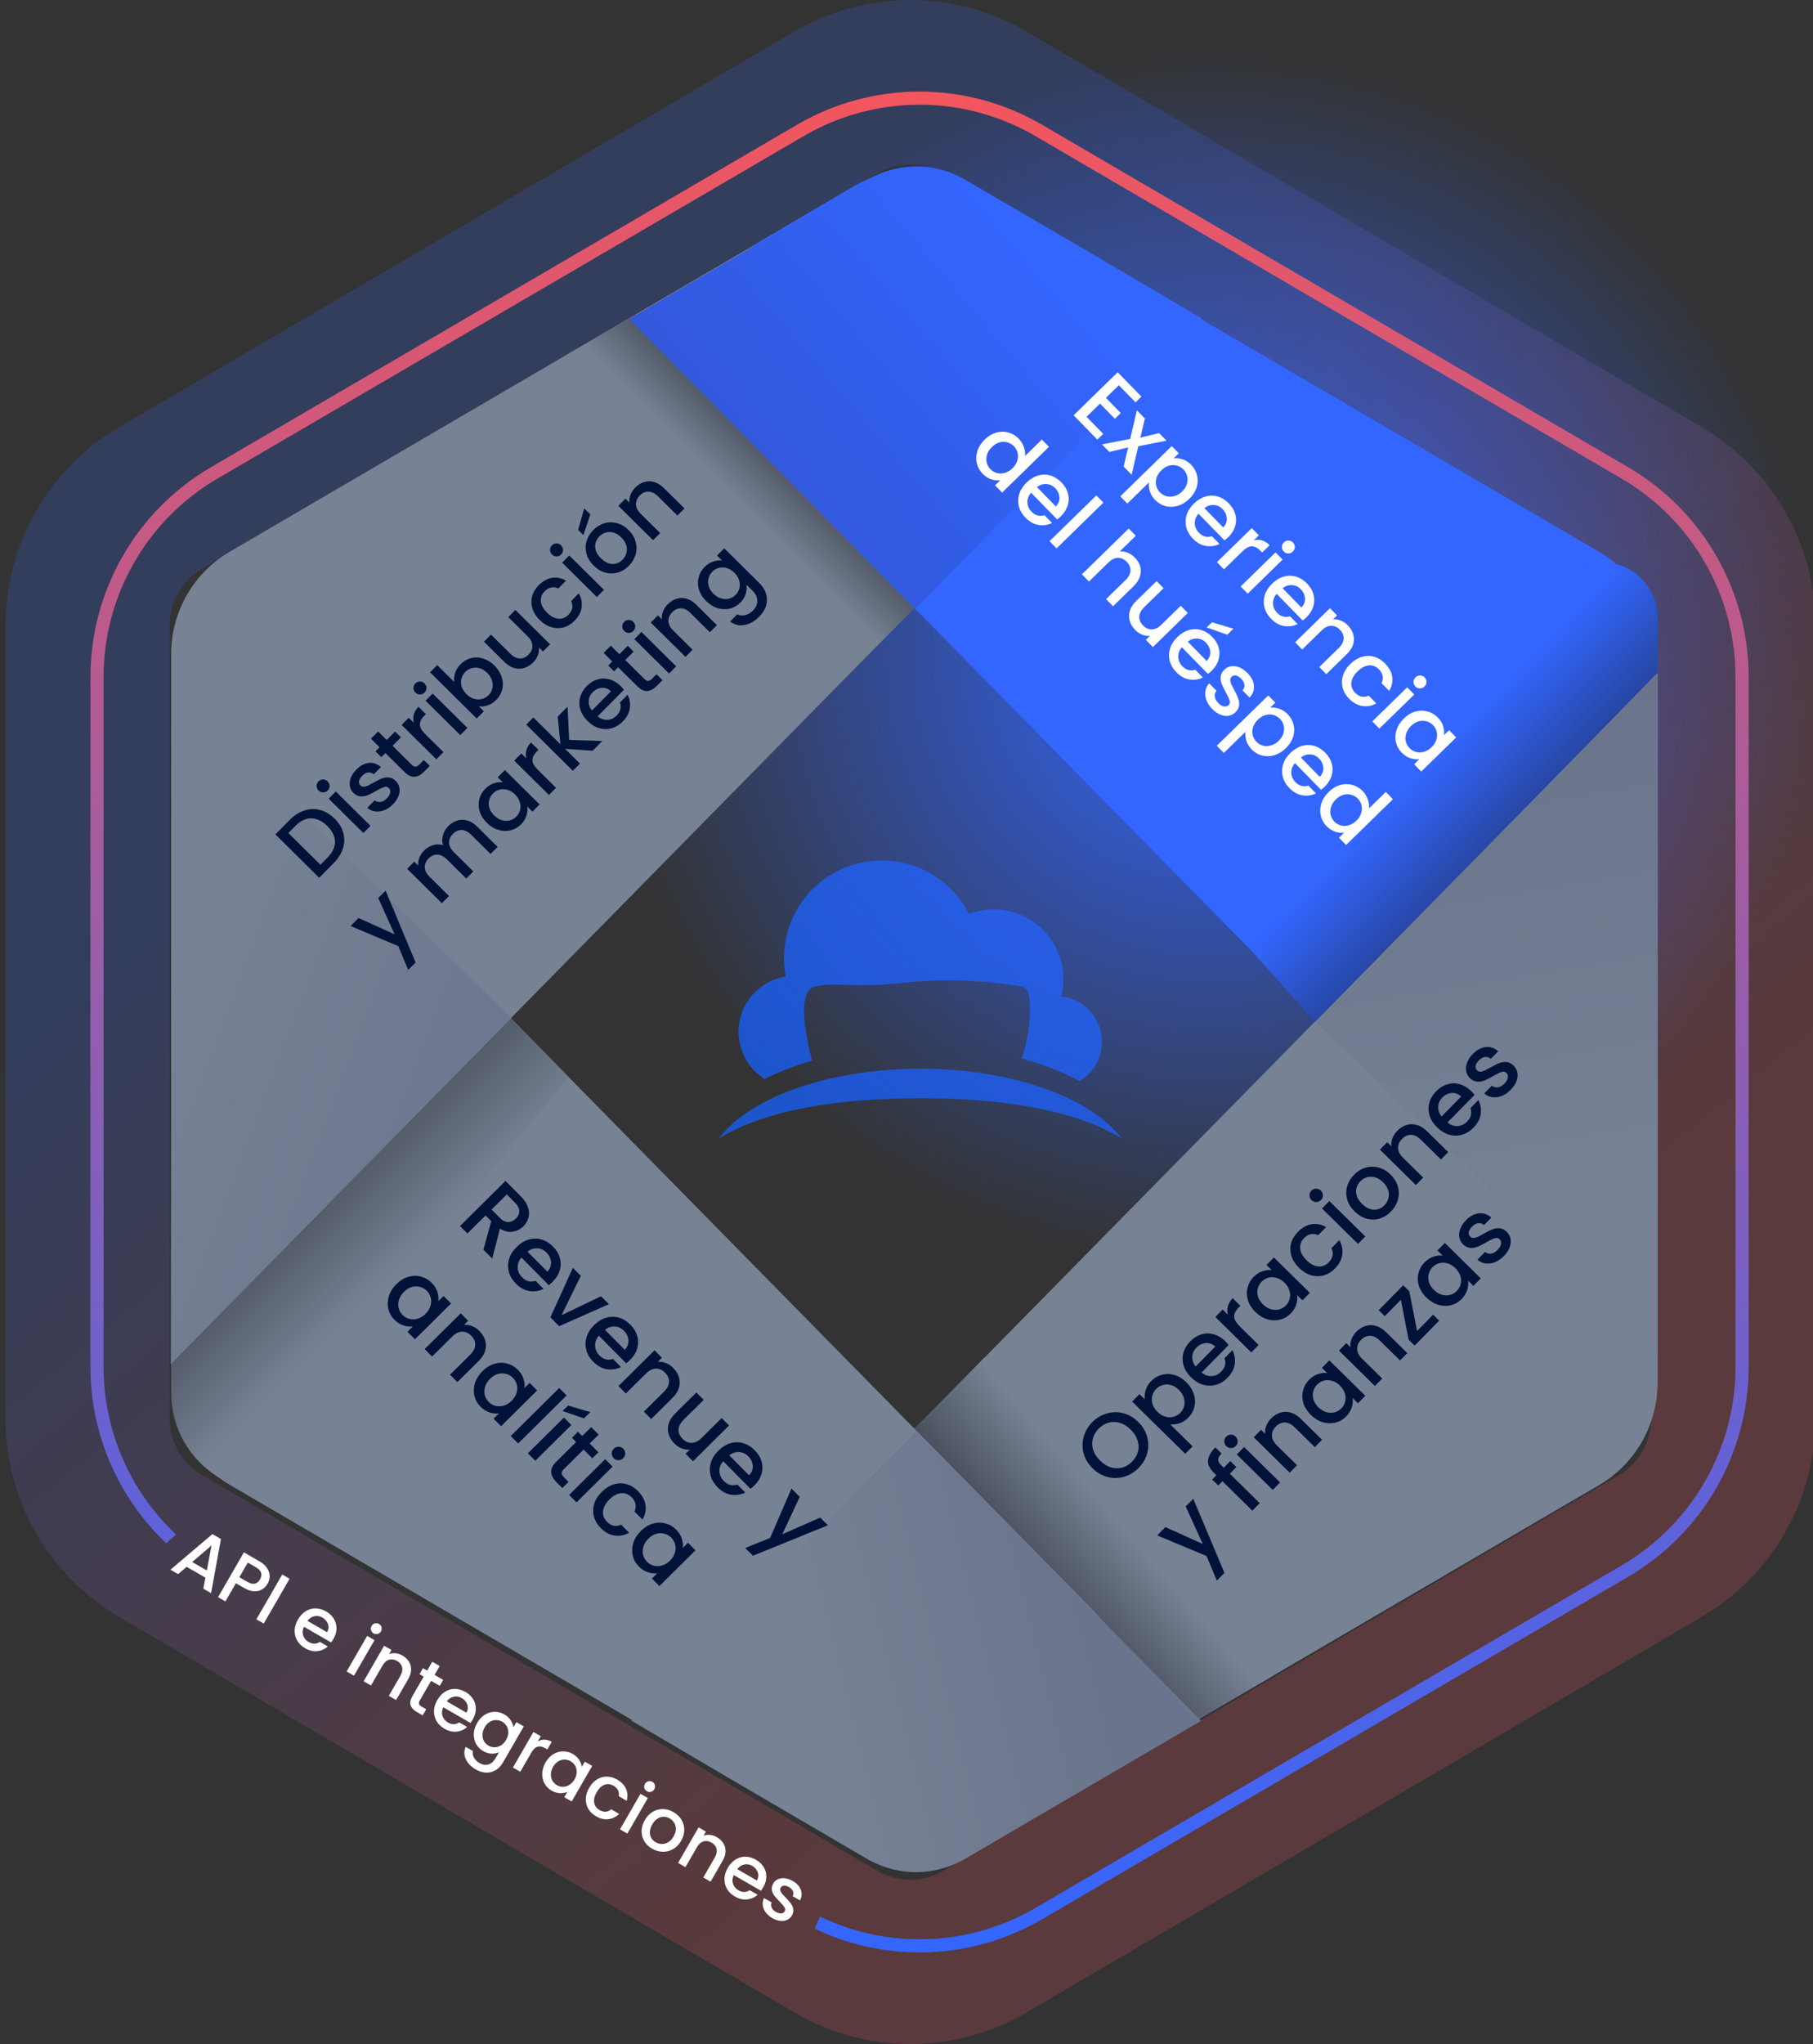 <svg width="276" height="311" viewBox="0 0 276 311" fill="none" xmlns="http://www.w3.org/2000/svg">
<rect x="0" y="0" width="276" height="311" fill="#333333" stroke="none"/>
<g clip-path="url(#clip0_411_476)">
<path d="M161.568 151.588C161.776 150.762 161.899 149.892 161.899 149.004C161.899 143.131 157.134 138.367 151.256 138.367C149.939 138.367 148.684 138.618 147.514 139.059C145.046 134.228 140.031 130.915 134.238 130.915C126.013 130.915 119.345 137.583 119.345 145.814C119.345 146.763 119.443 147.688 119.608 148.588C115.542 149.231 112.431 152.734 112.431 156.983C112.431 160.021 114.029 162.691 116.424 164.191C118.536 163.089 120.967 162.14 123.631 161.362C123.631 161.362 120.582 150.768 124.127 150.082C128.438 149.298 128.8 150.486 137.649 149.512C147.171 148.471 155.389 150.082 155.389 150.082C157.049 150.082 156.896 153.566 156.645 156.151C156.387 158.723 155.536 161.062 155.536 161.062C158.861 161.95 161.85 163.119 164.36 164.497C166.394 163.279 167.759 161.062 167.759 158.514C167.759 154.932 165.059 151.986 161.574 151.588H161.568Z" fill="#1D55CC"/>
<path d="M140.092 167.094C152.456 167.094 163.485 168.79 170.741 173.205C166.118 167.02 154.146 162.611 140.092 162.611C126.038 162.611 114.066 167.02 109.443 173.211C116.699 168.796 127.734 167.1 140.092 167.1V167.094Z" fill="#1D55CC"/>
<path d="M184.182 192.266C235.093 192.266 276.364 150.995 276.364 100.084C276.364 49.173 235.093 7.902 184.182 7.902C133.271 7.902 92 49.173 92 100.084C92 150.995 133.271 192.266 184.182 192.266Z" fill="url(#paint0_radial_411_476)"/>
<path opacity="0.2" fill-rule="evenodd" clip-rule="evenodd" d="M156.28 4.796L259.06 64.992C269.778 71.269 276.364 82.759 276.364 95.18V215.82C276.364 228.241 269.778 239.731 259.06 246.008L156.28 306.204C145.36 312.599 131.838 312.599 120.919 306.204L18.139 246.008C7.42 239.731 0.834 228.241 0.834 215.82V95.18C0.834 82.759 7.42 71.269 18.139 64.992L120.919 4.796C131.838 -1.599 145.36 -1.599 156.28 4.796ZM143.651 26.36C140.531 24.532 136.667 24.532 133.548 26.36L30.768 86.555C27.705 88.349 25.823 91.631 25.823 95.18V215.82C25.823 219.369 27.705 222.652 30.768 224.445L133.548 284.64C136.667 286.467 140.531 286.467 143.651 284.64L246.431 224.445C249.493 222.652 251.375 219.369 251.375 215.82V95.18C251.375 91.631 249.493 88.349 246.431 86.555L143.651 26.36Z" fill="url(#paint1_linear_411_476)"/>
<path fill-rule="evenodd" clip-rule="evenodd" d="M13.765 207.962C13.765 218.239 18.028 227.913 25.311 234.816L26.807 233.478C19.845 226.94 15.765 217.74 15.765 207.962V103.038C15.765 90.596 22.37 79.089 33.115 72.815L122.335 20.711C133.24 14.342 146.731 14.342 157.636 20.711L246.856 72.815C257.601 79.089 264.206 90.596 264.206 103.038V207.962C264.206 220.404 257.601 231.911 246.856 238.185L157.636 290.289C147.546 296.181 135.244 296.622 124.824 291.611L124.026 293.447C135.027 298.709 148 298.232 158.644 292.016L247.865 239.912C259.223 233.279 266.206 221.115 266.206 207.962V103.038C266.206 89.885 259.223 77.721 247.865 71.088L158.644 18.984C147.116 12.252 132.855 12.252 121.327 18.984L32.106 71.088C20.748 77.721 13.765 89.885 13.765 103.038V207.962Z" fill="url(#paint2_linear_411_476)"/>
<path d="M221.5 133.777L112.026 245.031C103.81 253.381 105.633 267.231 115.73 273.17L130.006 281.568C135.623 284.872 142.587 284.882 148.213 281.595L243.41 225.974C248.934 222.747 252.33 216.83 252.33 210.432V146.402C252.33 130.296 232.796 122.297 221.5 133.777Z" fill="#778295"/>
<path d="M193.881 254.913L149.899 206.542L132.603 224.119L165.647 258.189C170.453 263.144 178.021 264.179 183.982 260.697L193.881 254.913Z" fill="url(#paint3_linear_411_476)"/>
<path d="M56.888 133.717L166.361 244.971C174.578 253.321 172.755 267.171 162.657 273.11L148.381 281.508C142.764 284.812 135.801 284.822 130.174 281.535L34.977 225.914C29.453 222.687 26.058 216.77 26.058 210.372V146.342C26.058 130.236 45.591 122.237 56.888 133.717Z" fill="#778295"/>
<path d="M76.215 153.282L86.568 163.885L35.752 226.178L33.681 225.009C28.971 222.348 26.058 217.357 26.058 211.948V202.436L76.215 153.282Z" fill="url(#paint4_linear_411_476)"/>
<path d="M56.888 176.141L166.361 64.888C174.578 56.538 172.755 42.688 162.657 36.748L148.381 28.35C142.764 25.046 135.801 25.036 130.174 28.323L34.977 83.944C29.453 87.172 26.058 93.088 26.058 99.486V163.516C26.058 179.623 45.591 187.621 56.888 176.141Z" fill="#778295"/>
<path d="M134.023 97.675L140.135 91.599L96.792 47.877L85.952 54.157L134.023 97.675Z" fill="url(#paint5_linear_411_476)"/>
<path d="M221.5 176.144L112.002 64.876C103.78 56.521 105.61 42.661 115.719 36.727L130.011 28.337C135.625 25.041 142.582 25.034 148.204 28.318L243.41 83.944C248.934 87.172 252.33 93.088 252.33 99.486V163.519C252.33 179.625 232.797 187.624 221.5 176.144Z" fill="#3366FF"/>
<path fill-rule="evenodd" clip-rule="evenodd" d="M141.215 25.419C143.21 25.663 145.168 26.309 146.962 27.357L166.637 38.853L182.841 48.385L139.318 92.615L95.798 48.524L131.993 27.376C134.825 25.722 138.063 25.07 141.215 25.419Z" fill="url(#paint6_linear_411_476)"/>
<path fill-rule="evenodd" clip-rule="evenodd" d="M138.978 284.846C136.548 284.757 134.134 284.078 131.96 282.808L112.315 271.33L96.106 261.795L139.458 217.738L182.841 261.822L178.062 264.628L146.954 282.803C144.494 284.24 141.728 284.921 138.978 284.846Z" fill="url(#paint7_linear_411_476)"/>
<path d="M200.919 156.242L190.434 144.572L237.421 88.573C240.066 85.421 244.597 84.635 248.149 86.711C250.738 88.225 252.33 90.999 252.33 93.999V103.837L200.919 156.242Z" fill="url(#paint8_linear_411_476)"/>
<path d="M200.919 156.242L190.434 144.572L237.421 88.573C240.066 85.421 244.597 84.635 248.149 86.711C250.738 88.225 252.33 90.999 252.33 93.999V103.837L200.919 156.242Z" fill="url(#paint9_linear_411_476)"/>
<path d="M252.33 102.446L189.616 166.273L208.277 220.263C210.994 228.122 219.584 232.271 227.428 229.514L242.303 224.287C248.31 222.175 252.33 216.502 252.33 210.135V102.446Z" fill="#778295"/>
<path d="M252.321 102.385L200.415 155.551L252.321 205.598V102.385Z" fill="url(#paint10_linear_411_476)"/>
<path d="M26 207.559L77.841 154.885L26.152 104.545L26 207.559Z" fill="url(#paint11_linear_411_476)"/>
<path d="M170.324 58.614L168.358 60.534L170.616 62.847L169.72 63.722L167.461 61.409L165.409 63.414L167.95 66.016L167.053 66.891L163.439 63.191L170.147 56.64L173.761 60.341L172.865 61.217L170.324 58.614ZM173.285 67.894L172.271 72.235L171.057 70.992L171.739 68.085L168.883 68.765L167.763 67.618L172.05 66.783L173.073 62.433L174.288 63.676L173.605 66.583L176.462 65.902L177.581 67.049L173.285 67.894ZM178.674 69.73C179.1 69.678 179.553 69.731 180.034 69.889C180.515 70.047 180.953 70.328 181.348 70.733C181.8 71.196 182.095 71.73 182.234 72.335C182.386 72.94 182.362 73.552 182.165 74.172C181.967 74.792 181.601 75.362 181.068 75.883C180.535 76.404 179.949 76.762 179.312 76.958C178.681 77.147 178.058 77.165 177.444 77.012C176.843 76.859 176.316 76.551 175.864 76.088C175.469 75.683 175.198 75.245 175.051 74.773C174.911 74.295 174.865 73.838 174.915 73.4L171.619 76.619L170.546 75.52L178.382 67.869L179.454 68.967L178.674 69.73ZM179.976 74.765C180.342 74.408 180.582 74.023 180.695 73.612C180.82 73.2 180.828 72.804 180.718 72.421C180.621 72.039 180.435 71.707 180.159 71.424C179.889 71.148 179.561 70.953 179.175 70.841C178.795 70.734 178.395 70.736 177.975 70.845C177.561 70.961 177.17 71.198 176.804 71.555C176.438 71.913 176.189 72.301 176.057 72.718C175.937 73.136 175.926 73.536 176.023 73.918C176.127 74.307 176.313 74.639 176.583 74.915C176.859 75.198 177.187 75.393 177.567 75.499C177.959 75.605 178.366 75.597 178.786 75.475C179.213 75.359 179.61 75.123 179.976 74.765ZM186.987 81.733C186.788 81.928 186.596 82.091 186.41 82.222L182.448 78.164C182.055 78.611 181.868 79.1 181.888 79.634C181.907 80.168 182.117 80.64 182.518 81.052C183.096 81.643 183.751 81.819 184.484 81.58L185.642 82.765C184.996 83.081 184.309 83.181 183.58 83.065C182.864 82.948 182.202 82.578 181.593 81.955C181.098 81.447 180.764 80.881 180.594 80.257C180.436 79.633 180.45 79.004 180.636 78.371C180.834 77.739 181.206 77.156 181.752 76.622C182.298 76.089 182.883 75.731 183.508 75.548C184.145 75.365 184.771 75.363 185.385 75.541C186.005 75.727 186.569 76.08 187.077 76.6C187.566 77.101 187.893 77.654 188.058 78.26C188.222 78.865 188.211 79.471 188.026 80.079C187.848 80.68 187.501 81.231 186.987 81.733ZM186.214 80.248C186.613 79.846 186.796 79.385 186.764 78.863C186.732 78.342 186.513 77.873 186.105 77.455C185.735 77.076 185.296 76.871 184.788 76.84C184.287 76.802 183.805 76.958 183.344 77.308L186.214 80.248ZM190.87 82.201C191.297 82.098 191.713 82.106 192.118 82.225C192.536 82.344 192.923 82.587 193.281 82.953L192.144 84.064L191.871 83.784C191.45 83.354 191.021 83.133 190.583 83.121C190.151 83.116 189.665 83.377 189.126 83.904L186.331 86.633L185.258 85.534L190.568 80.349L191.641 81.448L190.87 82.201ZM195.43 83.92C195.235 83.721 195.14 83.488 195.143 83.221C195.146 82.954 195.247 82.724 195.446 82.529C195.645 82.335 195.878 82.239 196.145 82.242C196.412 82.245 196.642 82.347 196.837 82.546C197.025 82.739 197.118 82.968 197.114 83.235C197.111 83.502 197.01 83.732 196.811 83.927C196.612 84.121 196.379 84.217 196.112 84.214C195.845 84.21 195.618 84.112 195.43 83.92ZM195.253 85.147L189.943 90.332L188.87 89.233L194.18 84.048L195.253 85.147ZM198.889 93.922C198.69 94.116 198.498 94.279 198.312 94.41L194.35 90.353C193.957 90.799 193.77 91.289 193.789 91.823C193.808 92.356 194.019 92.829 194.42 93.24C194.997 93.831 195.653 94.007 196.386 93.768L197.543 94.954C196.898 95.27 196.211 95.37 195.482 95.253C194.766 95.136 194.104 94.767 193.495 94.143C192.999 93.636 192.666 93.07 192.496 92.445C192.338 91.821 192.352 91.193 192.537 90.56C192.735 89.927 193.108 89.344 193.654 88.811C194.2 88.278 194.785 87.919 195.41 87.736C196.047 87.553 196.673 87.551 197.286 87.73C197.907 87.915 198.471 88.268 198.979 88.788C199.468 89.29 199.795 89.843 199.959 90.448C200.124 91.053 200.113 91.66 199.928 92.267C199.75 92.868 199.403 93.42 198.889 93.922ZM198.116 92.436C198.515 92.034 198.698 91.573 198.666 91.052C198.634 90.531 198.414 90.061 198.007 89.644C197.636 89.265 197.198 89.059 196.69 89.028C196.189 88.99 195.707 89.146 195.246 89.497L198.116 92.436ZM205.173 95.132C205.581 95.55 205.858 96.007 206.005 96.504C206.157 97.007 206.155 97.519 205.996 98.038C205.837 98.556 205.517 99.051 205.035 99.522L201.903 102.58L200.84 101.491L203.808 98.593C204.283 98.128 204.53 97.655 204.549 97.172C204.574 96.684 204.385 96.234 203.984 95.823C203.582 95.412 203.134 95.209 202.638 95.216C202.156 95.223 201.677 95.459 201.201 95.923L198.233 98.822L197.16 97.723L202.47 92.537L203.543 93.636L202.936 94.229C203.33 94.195 203.723 94.257 204.115 94.414C204.513 94.578 204.866 94.817 205.173 95.132ZM205.574 101.018C206.12 100.485 206.705 100.127 207.33 99.944C207.967 99.761 208.59 99.755 209.197 99.928C209.805 100.1 210.356 100.44 210.852 100.948C211.479 101.59 211.843 102.271 211.942 102.989C212.054 103.708 211.9 104.418 211.479 105.118L210.321 103.932C210.491 103.579 210.546 103.224 210.486 102.867C210.427 102.511 210.241 102.172 209.927 101.851C209.488 101.401 208.976 101.198 208.391 101.242C207.819 101.286 207.247 101.587 206.675 102.146C206.103 102.704 205.785 103.272 205.721 103.849C205.663 104.433 205.854 104.949 206.293 105.399C206.915 106.035 207.605 106.183 208.365 105.843L209.522 107.028C208.832 107.401 208.119 107.532 207.384 107.422C206.655 107.305 205.983 106.932 205.368 106.302C204.873 105.795 204.546 105.235 204.388 104.624C204.237 104.006 204.257 103.384 204.448 102.757C204.653 102.131 205.028 101.551 205.574 101.018ZM215.474 104.447C215.28 104.248 215.184 104.015 215.187 103.748C215.191 103.482 215.292 103.251 215.491 103.057C215.69 102.862 215.923 102.766 216.19 102.77C216.456 102.773 216.687 102.874 216.882 103.073C217.07 103.266 217.162 103.496 217.159 103.762C217.156 104.029 217.055 104.26 216.856 104.454C216.656 104.649 216.423 104.744 216.157 104.741C215.89 104.738 215.663 104.64 215.474 104.447ZM215.298 105.674L209.987 110.859L208.915 109.761L214.225 104.575L215.298 105.674ZM213.718 109.319C214.251 108.799 214.83 108.447 215.454 108.264C216.085 108.087 216.698 108.078 217.293 108.238C217.901 108.398 218.431 108.709 218.882 109.171C219.29 109.589 219.561 110.033 219.695 110.505C219.842 110.977 219.884 111.425 219.822 111.85L220.593 111.097L221.676 112.205L216.365 117.391L215.283 116.282L216.073 115.511C215.641 115.569 215.184 115.519 214.703 115.361C214.222 115.203 213.781 114.918 213.38 114.507C212.934 114.051 212.642 113.52 212.503 112.915C212.371 112.304 212.404 111.682 212.602 111.049C212.812 110.417 213.184 109.84 213.718 109.319ZM217.943 113.685C218.309 113.327 218.552 112.94 218.671 112.522C218.797 112.111 218.811 111.714 218.714 111.332C218.617 110.949 218.43 110.617 218.154 110.334C217.878 110.052 217.55 109.857 217.17 109.751C216.797 109.639 216.4 109.637 215.98 109.746C215.572 109.856 215.185 110.089 214.819 110.447C214.453 110.805 214.203 111.192 214.071 111.61C213.946 112.034 213.928 112.44 214.019 112.828C214.122 113.217 214.309 113.55 214.579 113.826C214.855 114.109 215.183 114.303 215.562 114.409C215.942 114.515 216.339 114.51 216.753 114.395C217.18 114.279 217.577 114.042 217.943 113.685ZM149.911 66.878C150.445 66.357 151.024 66.005 151.648 65.822C152.279 65.646 152.892 65.637 153.487 65.796C154.095 65.956 154.627 66.27 155.085 66.74C155.424 67.087 155.68 67.502 155.852 67.987C156.037 68.472 156.101 68.936 156.045 69.38L158.608 66.877L159.691 67.985L152.559 74.949L151.476 73.841L152.276 73.06C151.844 73.131 151.387 73.087 150.906 72.929C150.432 72.778 149.994 72.496 149.592 72.085C149.14 71.622 148.842 71.085 148.697 70.474C148.564 69.863 148.597 69.241 148.795 68.608C149.006 67.975 149.378 67.399 149.911 66.878ZM154.136 71.243C154.503 70.886 154.745 70.498 154.865 70.081C154.99 69.669 155.005 69.272 154.907 68.89C154.81 68.508 154.624 68.176 154.348 67.893C154.072 67.61 153.744 67.416 153.364 67.31C152.991 67.197 152.594 67.196 152.173 67.305C151.766 67.415 151.379 67.648 151.012 68.006C150.646 68.363 150.397 68.751 150.265 69.168C150.139 69.592 150.122 69.999 150.212 70.387C150.316 70.776 150.502 71.108 150.772 71.384C151.048 71.667 151.376 71.862 151.756 71.968C152.136 72.074 152.533 72.069 152.947 71.953C153.374 71.838 153.77 71.601 154.136 71.243ZM161.506 78.54C161.307 78.734 161.114 78.897 160.929 79.028L156.966 74.971C156.574 75.417 156.387 75.907 156.406 76.441C156.425 76.974 156.635 77.447 157.037 77.858C157.614 78.449 158.269 78.625 159.002 78.386L160.16 79.572C159.515 79.888 158.828 79.987 158.099 79.871C157.383 79.754 156.72 79.385 156.112 78.761C155.616 78.254 155.283 77.688 155.113 77.063C154.955 76.439 154.969 75.811 155.154 75.178C155.352 74.545 155.724 73.962 156.27 73.429C156.816 72.895 157.402 72.537 158.026 72.354C158.664 72.171 159.289 72.169 159.903 72.348C160.523 72.533 161.087 72.886 161.596 73.406C162.085 73.907 162.412 74.461 162.576 75.066C162.74 75.671 162.73 76.278 162.545 76.885C162.366 77.486 162.02 78.038 161.506 78.54ZM160.733 77.054C161.131 76.652 161.315 76.191 161.283 75.67C161.251 75.149 161.031 74.679 160.623 74.262C160.253 73.882 159.814 73.677 159.306 73.646C158.805 73.608 158.324 73.764 157.862 74.114L160.733 77.054ZM167.981 76.475L160.849 83.439L159.776 82.341L166.908 75.376L167.981 76.475ZM172.782 84.862C173.177 85.267 173.442 85.711 173.576 86.196C173.716 86.686 173.704 87.188 173.539 87.7C173.38 88.219 173.06 88.714 172.578 89.184L169.446 92.243L168.382 91.154L171.351 88.255C171.826 87.791 172.073 87.318 172.092 86.835C172.116 86.347 171.928 85.897 171.527 85.485C171.125 85.074 170.677 84.872 170.181 84.879C169.698 84.886 169.219 85.121 168.744 85.586L165.775 88.484L164.703 87.385L171.835 80.421L172.907 81.52L170.469 83.901C170.876 83.868 171.278 83.933 171.676 84.096C172.081 84.266 172.449 84.522 172.782 84.862ZM180.821 93.268L175.51 98.454L174.438 97.355L175.064 96.743C174.676 96.783 174.28 96.724 173.875 96.567C173.484 96.41 173.134 96.174 172.826 95.859C172.419 95.442 172.138 94.981 171.986 94.478C171.839 93.981 171.842 93.469 171.994 92.944C172.153 92.425 172.473 91.93 172.955 91.46L176.078 88.411L177.141 89.5L174.182 92.389C173.707 92.853 173.457 93.33 173.432 93.819C173.413 94.301 173.605 94.748 174.006 95.159C174.408 95.57 174.85 95.772 175.333 95.765C175.828 95.758 176.314 95.523 176.789 95.059L179.748 92.169L180.821 93.268ZM184.464 102.051C184.265 102.245 184.072 102.408 183.887 102.539L179.925 98.482C179.532 98.928 179.345 99.418 179.364 99.951C179.383 100.485 179.593 100.958 179.995 101.369C180.572 101.96 181.227 102.136 181.961 101.897L183.118 103.082C182.473 103.399 181.786 103.498 181.057 103.382C180.341 103.265 179.678 102.896 179.07 102.272C178.574 101.765 178.241 101.199 178.071 100.574C177.913 99.95 177.927 99.322 178.112 98.689C178.31 98.056 178.682 97.473 179.228 96.94C179.775 96.406 180.36 96.048 180.984 95.865C181.622 95.682 182.247 95.68 182.861 95.859C183.481 96.044 184.045 96.397 184.554 96.917C185.043 97.418 185.37 97.972 185.534 98.577C185.698 99.182 185.688 99.788 185.503 100.396C185.324 100.997 184.978 101.549 184.464 102.051ZM183.691 100.565C184.09 100.163 184.273 99.702 184.241 99.181C184.209 98.66 183.989 98.19 183.581 97.773C183.211 97.394 182.772 97.188 182.265 97.157C181.763 97.119 181.282 97.275 180.821 97.625L183.691 100.565ZM186.834 96.573L183.704 95.469L184.514 94.678L187.769 95.66L186.834 96.573ZM184.53 107.864C184.122 107.446 183.829 106.998 183.651 106.52C183.485 106.042 183.436 105.581 183.505 105.137C183.58 104.687 183.772 104.299 184.081 103.972L185.191 105.109C184.985 105.348 184.899 105.639 184.933 105.983C184.98 106.326 185.148 106.646 185.436 106.941C185.738 107.25 186.028 107.431 186.306 107.485C186.598 107.539 186.837 107.475 187.023 107.294C187.222 107.099 187.276 106.858 187.184 106.571C187.098 106.291 186.913 105.889 186.627 105.365C186.347 104.86 186.136 104.432 185.994 104.081C185.852 103.73 185.797 103.357 185.827 102.964C185.863 102.577 186.055 102.214 186.402 101.875C186.684 101.599 187.023 101.432 187.417 101.373C187.818 101.308 188.237 101.364 188.673 101.54C189.115 101.724 189.534 102.018 189.929 102.422C190.519 103.026 190.838 103.662 190.888 104.329C190.95 104.997 190.73 105.601 190.228 106.141L189.155 105.042C189.374 104.791 189.469 104.509 189.441 104.198C189.413 103.886 189.255 103.583 188.966 103.287C188.684 102.998 188.413 102.83 188.153 102.782C187.893 102.735 187.673 102.799 187.494 102.974C187.352 103.112 187.284 103.28 187.288 103.477C187.292 103.674 187.337 103.874 187.423 104.079C187.516 104.277 187.662 104.561 187.861 104.932C188.134 105.417 188.336 105.836 188.465 106.187C188.607 106.538 188.663 106.903 188.633 107.284C188.603 107.665 188.421 108.025 188.087 108.364C187.785 108.658 187.433 108.838 187.032 108.904C186.632 108.969 186.213 108.913 185.777 108.736C185.347 108.566 184.932 108.275 184.53 107.864ZM193.364 107.676C193.791 107.623 194.244 107.676 194.725 107.835C195.205 107.993 195.643 108.274 196.039 108.679C196.491 109.142 196.786 109.675 196.925 110.28C197.076 110.885 197.053 111.498 196.855 112.118C196.657 112.738 196.292 113.308 195.758 113.829C195.225 114.35 194.64 114.708 194.002 114.904C193.371 115.093 192.749 115.111 192.135 114.958C191.533 114.804 191.007 114.497 190.555 114.034C190.16 113.629 189.889 113.191 189.742 112.719C189.601 112.241 189.556 111.783 189.606 111.346L186.31 114.564L185.237 113.466L193.072 105.814L194.145 106.913L193.364 107.676ZM194.667 112.711C195.033 112.353 195.272 111.969 195.385 111.558C195.511 111.146 195.519 110.749 195.409 110.367C195.312 109.985 195.125 109.652 194.849 109.37C194.58 109.093 194.252 108.899 193.866 108.786C193.486 108.68 193.086 108.682 192.665 108.791C192.251 108.907 191.861 109.144 191.495 109.501C191.128 109.859 190.879 110.246 190.747 110.664C190.628 111.082 190.617 111.482 190.714 111.864C190.817 112.253 191.004 112.585 191.274 112.861C191.55 113.144 191.878 113.338 192.257 113.445C192.65 113.551 193.056 113.543 193.477 113.421C193.904 113.305 194.3 113.069 194.667 112.711ZM201.678 119.679C201.479 119.874 201.286 120.037 201.101 120.168L197.139 116.11C196.746 116.556 196.559 117.046 196.578 117.58C196.597 118.114 196.807 118.586 197.209 118.997C197.786 119.588 198.441 119.765 199.175 119.526L200.332 120.711C199.687 121.027 199 121.127 198.271 121.01C197.555 120.894 196.892 120.524 196.284 119.901C195.788 119.393 195.455 118.827 195.285 118.203C195.127 117.579 195.141 116.95 195.326 116.317C195.524 115.685 195.896 115.101 196.442 114.568C196.989 114.035 197.574 113.677 198.198 113.494C198.836 113.311 199.461 113.309 200.075 113.487C200.695 113.673 201.259 114.025 201.768 114.546C202.257 115.047 202.584 115.6 202.748 116.205C202.912 116.811 202.902 117.417 202.717 118.025C202.538 118.626 202.192 119.177 201.678 119.679ZM200.905 118.193C201.304 117.792 201.487 117.33 201.455 116.809C201.423 116.288 201.203 115.819 200.795 115.401C200.425 115.022 199.986 114.817 199.479 114.785C198.977 114.748 198.496 114.904 198.035 115.254L200.905 118.193ZM202.27 120.498C202.804 119.977 203.382 119.625 204.007 119.442C204.638 119.265 205.251 119.257 205.846 119.416C206.453 119.576 206.986 119.89 207.444 120.359C207.783 120.706 208.039 121.122 208.211 121.607C208.395 122.092 208.46 122.556 208.404 123L210.967 120.496L212.05 121.605L204.918 128.569L203.835 127.461L204.635 126.68C204.203 126.751 203.746 126.707 203.265 126.549C202.791 126.397 202.353 126.116 201.951 125.705C201.499 125.242 201.201 124.705 201.056 124.094C200.923 123.482 200.956 122.86 201.154 122.228C201.365 121.595 201.737 121.018 202.27 120.498ZM206.495 124.863C206.862 124.506 207.104 124.118 207.224 123.7C207.349 123.289 207.363 122.892 207.266 122.51C207.169 122.128 206.983 121.795 206.707 121.513C206.431 121.23 206.103 121.035 205.723 120.929C205.35 120.817 204.953 120.815 204.532 120.925C204.125 121.034 203.738 121.268 203.371 121.625C203.005 121.983 202.756 122.371 202.624 122.788C202.498 123.212 202.481 123.618 202.571 124.007C202.675 124.395 202.861 124.728 203.131 125.004C203.407 125.287 203.735 125.481 204.115 125.587C204.495 125.694 204.892 125.689 205.306 125.573C205.733 125.457 206.129 125.221 206.495 124.863Z" fill="white"/>
<path d="M44.081 124.776C44.784 124.066 45.535 123.582 46.335 123.324C47.135 123.052 47.934 123.026 48.73 123.244C49.526 123.45 50.263 123.888 50.941 124.559C51.618 125.23 52.061 125.959 52.269 126.747C52.483 127.528 52.458 128.32 52.195 129.123C51.932 129.913 51.45 130.663 50.747 131.373L48.592 133.55L41.927 126.953L44.081 124.776ZM49.855 130.49C50.627 129.71 51.008 128.904 50.997 128.07C50.986 127.237 50.597 126.441 49.83 125.681C49.056 124.916 48.247 124.525 47.401 124.511C46.554 124.496 45.745 124.879 44.973 125.659L43.901 126.743L48.783 131.574L49.855 130.49ZM49.888 120.271C49.692 120.469 49.46 120.569 49.193 120.57C48.926 120.572 48.693 120.474 48.495 120.278C48.297 120.082 48.197 119.85 48.195 119.583C48.194 119.316 48.291 119.083 48.487 118.885C48.677 118.693 48.906 118.597 49.173 118.595C49.44 118.594 49.673 118.691 49.871 118.888C50.069 119.084 50.169 119.315 50.17 119.583C50.172 119.85 50.078 120.079 49.888 120.271ZM51.12 120.427L56.404 125.657L55.322 126.75L50.037 121.52L51.12 120.427ZM59.81 122.389C59.398 122.804 58.955 123.105 58.478 123.292C58.002 123.467 57.541 123.523 57.096 123.462C56.644 123.394 56.252 123.209 55.919 122.905L57.039 121.773C57.282 121.976 57.575 122.057 57.918 122.017C58.262 121.964 58.579 121.791 58.87 121.497C59.174 121.19 59.35 120.896 59.4 120.616C59.449 120.323 59.381 120.085 59.196 119.901C58.997 119.705 58.755 119.656 58.47 119.752C58.19 119.843 57.79 120.036 57.27 120.331C56.769 120.62 56.344 120.839 55.995 120.987C55.646 121.135 55.274 121.197 54.88 121.174C54.492 121.144 54.125 120.958 53.779 120.617C53.498 120.338 53.325 120.002 53.259 119.608C53.187 119.207 53.236 118.787 53.405 118.348C53.581 117.901 53.868 117.477 54.267 117.074C54.862 116.473 55.493 116.142 56.16 116.081C56.828 116.008 57.437 116.218 57.986 116.711L56.904 117.805C56.649 117.59 56.365 117.499 56.053 117.532C55.742 117.566 55.441 117.729 55.15 118.024C54.865 118.311 54.701 118.586 54.658 118.847C54.615 119.108 54.682 119.327 54.861 119.504C55.002 119.643 55.171 119.709 55.368 119.702C55.565 119.694 55.766 119.646 55.969 119.556C56.165 119.459 56.448 119.308 56.816 119.103C57.297 118.82 57.713 118.611 58.062 118.476C58.411 118.328 58.777 118.266 59.159 118.289C59.54 118.312 59.904 118.489 60.249 118.818C60.55 119.115 60.736 119.464 60.808 119.864C60.88 120.265 60.831 120.685 60.662 121.125C60.499 121.558 60.215 121.979 59.81 122.389ZM59.765 113.475L62.69 116.37C62.889 116.566 63.077 116.664 63.255 116.663C63.433 116.649 63.633 116.531 63.854 116.307L64.519 115.635L65.43 116.537L64.575 117.4C64.088 117.893 63.6 118.156 63.11 118.19C62.62 118.225 62.117 117.986 61.599 117.473L58.673 114.578L58.056 115.201L57.164 114.319L57.782 113.695L56.468 112.395L57.559 111.292L58.873 112.592L60.145 111.307L61.037 112.19L59.765 113.475ZM62.992 109.965C62.881 109.54 62.882 109.123 62.995 108.715C63.107 108.295 63.344 107.902 63.704 107.538L64.836 108.658L64.561 108.936C64.137 109.365 63.923 109.798 63.919 110.237C63.921 110.67 64.191 111.152 64.728 111.683L67.509 114.436L66.427 115.529L61.142 110.299L62.224 109.206L62.992 109.965ZM64.636 105.369C64.439 105.567 64.208 105.667 63.941 105.669C63.673 105.67 63.441 105.573 63.243 105.376C63.044 105.18 62.944 104.949 62.943 104.681C62.942 104.414 63.039 104.182 63.235 103.983C63.425 103.792 63.654 103.695 63.921 103.694C64.188 103.692 64.421 103.79 64.619 103.986C64.817 104.182 64.917 104.414 64.918 104.681C64.92 104.948 64.826 105.177 64.636 105.369ZM65.867 105.525L71.152 110.755L70.07 111.848L64.785 106.618L65.867 105.525ZM69.157 103.774C69.084 103.336 69.126 102.878 69.283 102.4C69.439 101.909 69.714 101.466 70.106 101.069C70.568 100.602 71.098 100.291 71.695 100.135C72.292 99.98 72.906 99.999 73.537 100.193C74.161 100.38 74.739 100.737 75.269 101.262C75.8 101.787 76.169 102.367 76.376 103.002C76.576 103.631 76.605 104.254 76.462 104.872C76.319 105.477 76.019 106.01 75.564 106.47C75.159 106.879 74.718 107.165 74.242 107.326C73.772 107.481 73.32 107.528 72.888 107.467L73.655 108.226L72.573 109.32L65.475 102.295L66.557 101.202L69.157 103.774ZM74.168 102.374C73.804 102.014 73.415 101.78 73.001 101.674C72.587 101.556 72.189 101.555 71.808 101.671C71.427 101.775 71.097 101.967 70.819 102.249C70.546 102.524 70.357 102.855 70.251 103.244C70.151 103.626 70.16 104.027 70.276 104.446C70.4 104.859 70.643 105.246 71.008 105.606C71.372 105.967 71.765 106.21 72.185 106.335C72.606 106.447 73.006 106.452 73.387 106.348C73.775 106.238 74.105 106.045 74.377 105.77C74.655 105.489 74.844 105.157 74.944 104.775C75.044 104.38 75.029 103.973 74.9 103.554C74.776 103.128 74.533 102.735 74.168 102.374ZM78.458 92.803L83.742 98.033L82.66 99.127L82.037 98.51C82.083 98.898 82.031 99.295 81.881 99.703C81.73 100.098 81.5 100.453 81.19 100.766C80.778 101.182 80.322 101.47 79.82 101.632C79.325 101.787 78.813 101.793 78.284 101.649C77.762 101.499 77.261 101.187 76.781 100.713L73.674 97.637L74.746 96.553L77.691 99.467C78.164 99.936 78.645 100.178 79.135 100.195C79.619 100.205 80.063 100.005 80.468 99.596C80.873 99.187 81.068 98.741 81.053 98.257C81.037 97.761 80.793 97.279 80.32 96.811L77.376 93.897L78.458 92.803ZM82.162 94.335C81.619 93.797 81.25 93.217 81.056 92.595C80.862 91.96 80.846 91.337 81.008 90.725C81.17 90.114 81.501 89.555 82.001 89.05C82.634 88.411 83.309 88.035 84.028 87.923C84.746 87.799 85.459 87.941 86.167 88.351L85 89.531C84.643 89.367 84.286 89.318 83.93 89.383C83.574 89.449 83.238 89.642 82.922 89.961C82.479 90.409 82.284 90.925 82.338 91.51C82.392 92.082 82.704 92.65 83.273 93.213C83.842 93.776 84.416 94.085 84.995 94.139C85.581 94.187 86.095 93.987 86.538 93.54C87.164 92.907 87.301 92.213 86.947 91.457L88.114 90.278C88.499 90.963 88.643 91.674 88.545 92.413C88.441 93.145 88.079 93.824 87.459 94.451C86.959 94.956 86.404 95.293 85.794 95.462C85.178 95.624 84.554 95.614 83.924 95.433C83.293 95.239 82.706 94.873 82.162 94.335ZM85.427 84.361C85.231 84.559 84.999 84.659 84.732 84.66C84.465 84.661 84.232 84.564 84.034 84.368C83.836 84.172 83.736 83.94 83.735 83.673C83.733 83.406 83.831 83.173 84.027 82.975C84.217 82.783 84.445 82.686 84.712 82.685C84.98 82.683 85.212 82.781 85.41 82.977C85.609 83.173 85.709 83.405 85.71 83.672C85.711 83.939 85.617 84.169 85.427 84.361ZM86.659 84.516L91.944 89.746L90.862 90.84L85.577 85.61L86.659 84.516ZM95.719 86.104C95.226 86.603 94.668 86.943 94.045 87.124C93.416 87.299 92.783 87.299 92.146 87.124C91.503 86.943 90.909 86.584 90.366 86.046C89.829 85.514 89.469 84.925 89.288 84.277C89.107 83.629 89.106 82.99 89.288 82.359C89.469 81.728 89.809 81.16 90.309 80.655C90.809 80.15 91.374 79.803 92.002 79.616C92.631 79.428 93.27 79.422 93.92 79.596C94.57 79.771 95.163 80.124 95.7 80.656C96.238 81.187 96.594 81.78 96.769 82.434C96.944 83.089 96.938 83.741 96.75 84.391C96.563 85.028 96.219 85.599 95.719 86.104ZM94.77 85.164C95.048 84.883 95.24 84.554 95.347 84.178C95.459 83.796 95.457 83.395 95.34 82.976C95.224 82.557 94.974 82.158 94.59 81.778C94.206 81.398 93.811 81.152 93.403 81.04C92.989 80.921 92.594 80.917 92.22 81.027C91.845 81.137 91.518 81.333 91.24 81.614C90.961 81.895 90.769 82.224 90.663 82.6C90.563 82.969 90.578 83.357 90.707 83.764C90.83 84.164 91.083 84.554 91.467 84.933C92.036 85.497 92.62 85.789 93.218 85.812C93.816 85.821 94.333 85.606 94.77 85.164ZM89.868 78.262L88.815 81.417L88.01 80.619L88.937 77.342L89.868 78.262ZM96.685 74.213C97.096 73.797 97.55 73.512 98.045 73.356C98.547 73.195 99.059 73.189 99.581 73.339C100.104 73.489 100.605 73.801 101.084 74.276L104.201 77.361L103.129 78.445L100.175 75.521C99.701 75.053 99.223 74.814 98.74 74.803C98.25 74.787 97.802 74.983 97.397 75.392C96.992 75.802 96.797 76.254 96.813 76.75C96.828 77.234 97.072 77.71 97.545 78.178L100.499 81.101L99.417 82.195L94.133 76.965L95.215 75.871L95.819 76.469C95.779 76.075 95.834 75.68 95.984 75.285C96.141 74.884 96.375 74.526 96.685 74.213ZM58.702 135.511L63.263 146.441L62.143 147.573L60.635 143.955L53.377 140.891L54.583 139.673L60.082 142.173L57.582 136.643L58.702 135.511ZM68.229 125.712C68.641 125.296 69.094 125.011 69.589 124.855C70.091 124.694 70.603 124.688 71.126 124.838C71.654 124.981 72.158 125.29 72.638 125.765L75.755 128.85L74.682 129.934L71.728 127.01C71.255 126.542 70.777 126.303 70.293 126.292C69.803 126.276 69.356 126.472 68.951 126.881C68.546 127.291 68.351 127.743 68.367 128.239C68.382 128.723 68.626 129.199 69.099 129.667L72.053 132.59L70.981 133.674L68.026 130.751C67.553 130.282 67.075 130.043 66.591 130.033C66.102 130.016 65.654 130.213 65.249 130.622C64.844 131.031 64.649 131.484 64.665 131.98C64.68 132.463 64.924 132.939 65.397 133.407L68.351 136.331L67.269 137.424L61.984 132.194L63.066 131.101L63.671 131.699C63.631 131.305 63.686 130.91 63.836 130.515C63.987 130.12 64.217 129.765 64.527 129.452C64.945 129.03 65.408 128.741 65.916 128.586C66.424 128.431 66.936 128.431 67.452 128.588C67.291 128.111 67.285 127.612 67.435 127.09C67.579 126.561 67.843 126.102 68.229 125.712ZM74.105 125.184C73.574 124.659 73.212 124.085 73.018 123.463C72.83 122.834 72.811 122.22 72.96 121.622C73.11 121.01 73.412 120.474 73.868 120.014C74.279 119.598 74.72 119.319 75.19 119.177C75.66 119.022 76.108 118.972 76.535 119.027L75.767 118.267L76.859 117.164L82.144 122.394L81.052 123.497L80.266 122.719C80.332 123.151 80.289 123.61 80.139 124.094C79.989 124.578 79.712 125.025 79.306 125.434C78.857 125.888 78.331 126.19 77.727 126.339C77.117 126.482 76.494 126.46 75.857 126.272C75.22 126.072 74.636 125.71 74.105 125.184ZM78.405 120.878C78.04 120.517 77.648 120.28 77.228 120.168C76.814 120.049 76.416 120.042 76.035 120.146C75.654 120.249 75.324 120.442 75.046 120.723C74.767 121.005 74.578 121.336 74.478 121.719C74.372 122.095 74.377 122.492 74.494 122.911C74.611 123.318 74.851 123.701 75.216 124.062C75.58 124.423 75.972 124.666 76.393 124.791C76.82 124.909 77.227 124.92 77.614 124.823C78.002 124.712 78.332 124.52 78.604 124.245C78.882 123.964 79.071 123.632 79.171 123.25C79.271 122.867 79.259 122.47 79.136 122.057C79.013 121.631 78.769 121.238 78.405 120.878ZM80.13 115.394C80.019 114.969 80.02 114.552 80.133 114.144C80.245 113.724 80.481 113.331 80.842 112.967L81.974 114.087L81.699 114.365C81.275 114.794 81.061 115.227 81.057 115.666C81.059 116.099 81.329 116.581 81.866 117.112L84.647 119.865L83.565 120.958L78.28 115.728L79.362 114.635L80.13 115.394ZM86.64 112.576L91.688 112.75L90.226 114.227L86.017 113.934L88.29 116.184L87.208 117.277L80.111 110.253L81.193 109.16L85.317 113.241L84.904 109.036L86.403 107.52L86.64 112.576ZM94.485 104.38C94.684 104.576 94.85 104.766 94.984 104.95L90.988 108.988C91.442 109.373 91.936 109.552 92.47 109.524C93.004 109.496 93.474 109.277 93.879 108.868C94.461 108.28 94.626 107.62 94.374 106.89L95.542 105.71C95.87 106.351 95.981 107.038 95.877 107.77C95.773 108.489 95.413 109.159 94.8 109.779C94.3 110.284 93.739 110.627 93.116 110.809C92.494 110.977 91.864 110.974 91.227 110.799C90.59 110.612 89.999 110.249 89.456 109.711C88.912 109.173 88.544 108.593 88.35 107.971C88.155 107.336 88.143 106.709 88.311 106.091C88.486 105.467 88.83 104.896 89.342 104.378C89.836 103.879 90.384 103.543 90.988 103.368C91.591 103.193 92.199 103.193 92.81 103.368C93.415 103.536 93.974 103.874 94.485 104.38ZM93.011 105.18C92.601 104.787 92.136 104.612 91.615 104.653C91.093 104.693 90.627 104.922 90.216 105.337C89.842 105.715 89.644 106.158 89.621 106.667C89.592 107.169 89.757 107.649 90.115 108.105L93.011 105.18ZM95.192 100.424L98.117 103.319C98.315 103.515 98.504 103.613 98.682 103.612C98.86 103.598 99.059 103.48 99.281 103.256L99.945 102.585L100.856 103.486L100.002 104.35C99.515 104.842 99.026 105.105 98.537 105.14C98.047 105.174 97.543 104.935 97.025 104.422L94.1 101.527L93.483 102.151L92.591 101.268L93.208 100.644L91.894 99.344L92.986 98.241L94.3 99.541L95.572 98.256L96.464 99.139L95.192 100.424ZM96.419 95.999C96.223 96.198 95.992 96.297 95.725 96.299C95.457 96.3 95.225 96.203 95.026 96.007C94.828 95.81 94.728 95.579 94.727 95.311C94.726 95.044 94.823 94.812 95.019 94.614C95.209 94.422 95.438 94.325 95.705 94.324C95.972 94.322 96.204 94.42 96.403 94.616C96.601 94.812 96.701 95.044 96.702 95.311C96.704 95.578 96.609 95.808 96.419 95.999ZM97.651 96.155L102.936 101.385L101.854 102.479L96.569 97.249L97.651 96.155ZM101.624 91.968C102.036 91.552 102.489 91.267 102.984 91.112C103.486 90.95 103.998 90.944 104.52 91.094C105.043 91.244 105.544 91.556 106.023 92.031L109.141 95.116L108.068 96.2L105.114 93.276C104.641 92.808 104.162 92.569 103.679 92.558C103.189 92.542 102.742 92.738 102.337 93.147C101.932 93.556 101.737 94.009 101.752 94.505C101.767 94.989 102.011 95.465 102.485 95.933L105.439 98.856L104.357 99.95L99.072 94.72L100.154 93.626L100.758 94.224C100.718 93.83 100.773 93.435 100.924 93.04C101.081 92.639 101.314 92.281 101.624 91.968ZM107.257 86.276C107.662 85.867 108.103 85.588 108.579 85.439C109.055 85.278 109.503 85.228 109.924 85.289L109.156 84.53L110.248 83.427L115.619 88.742C116.105 89.223 116.435 89.753 116.61 90.331C116.791 90.915 116.797 91.51 116.629 92.115C116.466 92.714 116.12 93.282 115.588 93.819C114.879 94.535 114.121 94.962 113.314 95.1C112.513 95.244 111.794 95.063 111.155 94.558L112.228 93.474C112.585 93.663 112.979 93.705 113.411 93.601C113.856 93.497 114.265 93.256 114.639 92.879C115.075 92.438 115.292 91.95 115.289 91.416C115.293 90.875 115.039 90.352 114.527 89.845L113.645 88.972C113.711 89.404 113.672 89.866 113.528 90.356C113.384 90.834 113.113 91.274 112.714 91.677C112.259 92.138 111.726 92.446 111.116 92.602C110.506 92.745 109.883 92.722 109.246 92.535C108.608 92.335 108.024 91.972 107.494 91.447C106.963 90.921 106.601 90.348 106.407 89.725C106.219 89.097 106.2 88.483 106.349 87.884C106.499 87.273 106.801 86.737 107.257 86.276ZM111.794 87.14C111.429 86.779 111.037 86.543 110.617 86.431C110.202 86.312 109.805 86.304 109.424 86.408C109.043 86.512 108.713 86.704 108.434 86.986C108.156 87.267 107.967 87.599 107.867 87.981C107.761 88.357 107.766 88.754 107.883 89.174C107.999 89.58 108.24 89.964 108.604 90.325C108.969 90.685 109.361 90.928 109.782 91.053C110.209 91.172 110.616 91.182 111.003 91.085C111.391 90.975 111.721 90.782 111.993 90.507C112.271 90.226 112.46 89.894 112.56 89.512C112.66 89.13 112.648 88.732 112.525 88.32C112.402 87.894 112.158 87.501 111.794 87.14Z" fill="#001238"/>
<path d="M73.594 190.141L74.785 185.8L73.926 184.933L71.155 187.679L70.029 186.543L76.956 179.678L79.327 182.07C79.853 182.602 80.205 183.143 80.381 183.693C80.564 184.249 80.588 184.772 80.453 185.261C80.325 185.756 80.069 186.195 79.683 186.577C79.231 187.025 78.688 187.3 78.052 187.403C77.43 187.506 76.782 187.351 76.109 186.938L74.938 191.497L73.594 190.141ZM74.833 184.034L76.077 185.29C76.499 185.716 76.921 185.929 77.344 185.931C77.774 185.94 78.169 185.766 78.528 185.411C78.886 185.055 79.06 184.672 79.049 184.262C79.044 183.845 78.828 183.421 78.4 182.989L77.155 181.733L74.833 184.034ZM84.138 195.02C83.932 195.224 83.733 195.395 83.54 195.533L79.382 191.337C78.977 191.804 78.786 192.316 78.81 192.872C78.834 193.428 79.056 193.918 79.478 194.344C80.084 194.955 80.767 195.133 81.529 194.879L82.744 196.105C82.075 196.439 81.36 196.548 80.599 196.432C79.852 196.317 79.159 195.936 78.521 195.292C78.001 194.767 77.649 194.18 77.467 193.531C77.298 192.882 77.308 192.227 77.496 191.566C77.697 190.906 78.081 190.295 78.645 189.736C79.21 189.176 79.817 188.798 80.466 188.603C81.129 188.407 81.78 188.401 82.421 188.582C83.069 188.77 83.659 189.133 84.192 189.672C84.706 190.19 85.051 190.764 85.226 191.393C85.402 192.022 85.396 192.654 85.208 193.288C85.026 193.916 84.67 194.493 84.138 195.02ZM83.322 193.478C83.734 193.056 83.921 192.574 83.884 192.032C83.847 191.489 83.614 191.002 83.186 190.57C82.797 190.178 82.339 189.968 81.81 189.939C81.287 189.903 80.787 190.07 80.309 190.438L83.322 193.478ZM85.486 200.108L91.502 197.228L92.698 198.434L85.131 201.783L83.788 200.428L87.216 192.902L88.421 194.118L85.486 200.108ZM95.925 206.914C95.719 207.118 95.52 207.29 95.328 207.428L91.169 203.231C90.764 203.699 90.573 204.211 90.597 204.767C90.621 205.322 90.843 205.813 91.265 206.238C91.871 206.85 92.554 207.028 93.316 206.773L94.531 207.999C93.862 208.334 93.147 208.443 92.386 208.327C91.639 208.211 90.947 207.831 90.308 207.186C89.788 206.662 89.436 206.074 89.254 205.425C89.085 204.776 89.095 204.122 89.283 203.461C89.484 202.8 89.868 202.19 90.432 201.63C90.997 201.071 91.604 200.693 92.253 200.498C92.916 200.302 93.567 200.295 94.208 200.477C94.856 200.665 95.446 201.028 95.979 201.566C96.493 202.085 96.838 202.658 97.013 203.288C97.189 203.917 97.183 204.549 96.995 205.183C96.813 205.81 96.457 206.388 95.925 206.914ZM95.109 205.373C95.521 204.951 95.708 204.469 95.671 203.926C95.634 203.384 95.401 202.897 94.973 202.465C94.585 202.073 94.126 201.862 93.597 201.833C93.074 201.798 92.574 201.964 92.096 202.333L95.109 205.373ZM102.48 208.127C102.908 208.559 103.201 209.033 103.357 209.55C103.52 210.073 103.521 210.605 103.36 211.147C103.198 211.689 102.869 212.207 102.37 212.7L99.131 215.911L98.015 214.784L101.085 211.742C101.576 211.255 101.83 210.76 101.846 210.257C101.868 209.748 101.668 209.281 101.247 208.855C100.825 208.43 100.357 208.223 99.841 208.234C99.338 208.245 98.841 208.494 98.349 208.981L95.279 212.023L94.153 210.887L99.645 205.445L100.771 206.581L100.143 207.203C100.553 207.165 100.963 207.227 101.372 207.387C101.788 207.555 102.158 207.801 102.48 208.127ZM110.988 216.891L105.496 222.334L104.37 221.197L105.018 220.555C104.614 220.6 104.201 220.542 103.778 220.381C103.369 220.22 103.003 219.977 102.68 219.652C102.252 219.22 101.957 218.742 101.794 218.219C101.637 217.702 101.636 217.17 101.791 216.621C101.952 216.08 102.282 215.562 102.78 215.068L106.01 211.868L107.126 212.994L104.066 216.026C103.574 216.514 103.317 217.012 103.295 217.521C103.28 218.024 103.483 218.488 103.904 218.913C104.325 219.338 104.788 219.546 105.29 219.535C105.806 219.524 106.31 219.275 106.802 218.787L109.862 215.755L110.988 216.891ZM114.85 226.012C114.644 226.216 114.445 226.387 114.253 226.525L110.094 222.329C109.689 222.797 109.498 223.309 109.522 223.864C109.546 224.42 109.768 224.911 110.19 225.336C110.795 225.947 111.479 226.126 112.241 225.871L113.456 227.097C112.786 227.431 112.072 227.541 111.311 227.425C110.564 227.309 109.872 226.929 109.233 226.284C108.713 225.759 108.361 225.172 108.179 224.523C108.01 223.874 108.02 223.219 108.208 222.559C108.409 221.898 108.792 221.288 109.357 220.728C109.922 220.168 110.529 219.791 111.178 219.595C111.841 219.4 112.492 219.393 113.133 219.574C113.781 219.763 114.371 220.126 114.904 220.664C115.418 221.182 115.763 221.756 115.938 222.385C116.114 223.014 116.108 223.646 115.92 224.28C115.738 224.908 115.382 225.485 114.85 226.012ZM114.034 224.47C114.446 224.049 114.633 223.567 114.596 223.024C114.559 222.482 114.326 221.994 113.898 221.562C113.51 221.17 113.051 220.96 112.522 220.931C111.999 220.896 111.499 221.062 111.021 221.43L114.034 224.47ZM126.035 232.075L114.623 236.707L113.457 235.531L117.235 234L120.493 226.484L121.748 227.75L119.093 233.443L124.869 230.899L126.035 232.075ZM60.349 195.384C60.901 194.838 61.501 194.467 62.15 194.271C62.806 194.082 63.444 194.069 64.065 194.23C64.7 194.392 65.254 194.712 65.728 195.19C66.156 195.622 66.442 196.083 66.585 196.574C66.742 197.064 66.789 197.53 66.728 197.973L67.525 197.183L68.661 198.329L63.169 203.772L62.033 202.625L62.85 201.816C62.4 201.88 61.924 201.831 61.422 201.67C60.92 201.509 60.458 201.216 60.037 200.791C59.569 200.319 59.261 199.768 59.112 199.139C58.969 198.504 58.998 197.855 59.2 197.195C59.414 196.534 59.798 195.931 60.349 195.384ZM64.784 199.899C65.163 199.524 65.412 199.118 65.534 198.682C65.661 198.253 65.673 197.84 65.569 197.442C65.465 197.045 65.268 196.7 64.978 196.408C64.689 196.115 64.346 195.915 63.949 195.807C63.559 195.693 63.146 195.695 62.709 195.812C62.285 195.929 61.883 196.175 61.505 196.55C61.126 196.926 60.87 197.331 60.735 197.767C60.608 198.21 60.592 198.633 60.69 199.037C60.8 199.441 60.997 199.786 61.28 200.072C61.57 200.364 61.913 200.564 62.31 200.672C62.706 200.78 63.12 200.772 63.55 200.648C63.994 200.524 64.405 200.275 64.784 199.899ZM72.975 202.504C73.403 202.936 73.695 203.41 73.852 203.927C74.015 204.45 74.016 204.983 73.855 205.524C73.693 206.066 73.364 206.584 72.865 207.078L69.626 210.288L68.51 209.161L71.58 206.119C72.071 205.632 72.325 205.137 72.341 204.634C72.363 204.125 72.163 203.658 71.742 203.233C71.32 202.807 70.851 202.6 70.335 202.611C69.833 202.622 69.335 202.871 68.844 203.358L65.774 206.4L64.648 205.264L70.14 199.822L71.266 200.958L70.638 201.58C71.048 201.543 71.458 201.604 71.867 201.765C72.283 201.932 72.653 202.178 72.975 202.504ZM73.458 208.613C74.009 208.066 74.609 207.695 75.259 207.499C75.914 207.311 76.553 207.297 77.174 207.459C77.808 207.62 78.362 207.94 78.837 208.419C79.265 208.851 79.55 209.312 79.694 209.802C79.85 210.292 79.898 210.759 79.836 211.201L80.633 210.411L81.769 211.558L76.277 217L75.141 215.854L75.959 215.044C75.509 215.108 75.032 215.059 74.531 214.898C74.028 214.737 73.567 214.444 73.145 214.019C72.678 213.547 72.369 212.997 72.22 212.368C72.078 211.732 72.107 211.084 72.308 210.423C72.523 209.763 72.906 209.159 73.458 208.613ZM77.892 213.128C78.271 212.752 78.521 212.347 78.642 211.91C78.77 211.481 78.781 211.068 78.677 210.67C78.573 210.273 78.377 209.928 78.087 209.636C77.797 209.343 77.454 209.143 77.058 209.036C76.668 208.921 76.254 208.923 75.817 209.04C75.393 209.157 74.992 209.403 74.613 209.779C74.234 210.154 73.978 210.56 73.844 210.996C73.716 211.438 73.701 211.862 73.798 212.266C73.909 212.67 74.106 213.014 74.389 213.3C74.679 213.593 75.022 213.793 75.418 213.9C75.815 214.008 76.228 214 76.659 213.876C77.102 213.752 77.514 213.503 77.892 213.128ZM86.258 212.32L78.882 219.629L77.756 218.492L85.132 211.183L86.258 212.32ZM86.979 216.814L81.487 222.257L80.361 221.121L85.853 215.678L86.979 216.814ZM88.908 215.811L85.639 214.685L86.476 213.855L89.875 214.853L88.908 215.811ZM88.844 220.551L85.804 223.563C85.598 223.767 85.494 223.962 85.493 224.147C85.506 224.332 85.627 224.541 85.858 224.774L86.549 225.472L85.602 226.41L84.713 225.513C84.206 225.001 83.937 224.491 83.906 223.981C83.876 223.472 84.129 222.95 84.668 222.417L87.708 219.404L87.066 218.756L87.993 217.838L88.635 218.486L90 217.132L91.136 218.279L89.771 219.632L91.094 220.968L90.167 221.886L88.844 220.551ZM93.433 221.872C93.228 221.666 93.127 221.424 93.128 221.146C93.129 220.868 93.233 220.627 93.439 220.423C93.645 220.219 93.887 220.118 94.165 220.119C94.443 220.12 94.684 220.224 94.888 220.43C95.085 220.629 95.183 220.868 95.182 221.146C95.181 221.423 95.077 221.664 94.871 221.869C94.665 222.073 94.423 222.174 94.145 222.173C93.868 222.172 93.63 222.071 93.433 221.872ZM93.258 223.151L87.766 228.593L86.64 227.457L92.132 222.015L93.258 223.151ZM91.62 226.98C92.185 226.421 92.792 226.043 93.441 225.848C94.103 225.652 94.752 225.642 95.386 225.817C96.02 225.992 96.597 226.342 97.118 226.866C97.776 227.531 98.16 228.237 98.269 228.985C98.391 229.733 98.236 230.473 97.802 231.206L96.587 229.98C96.761 229.61 96.816 229.24 96.751 228.869C96.687 228.498 96.49 228.147 96.161 227.815C95.7 227.35 95.165 227.142 94.556 227.192C93.96 227.242 93.367 227.561 92.776 228.147C92.184 228.733 91.857 229.327 91.795 229.928C91.739 230.537 91.942 231.073 92.403 231.538C93.055 232.196 93.775 232.345 94.564 231.985L95.779 233.211C95.063 233.604 94.321 233.747 93.554 233.637C92.794 233.521 92.091 233.138 91.446 232.487C90.926 231.962 90.581 231.381 90.412 230.746C90.25 230.103 90.266 229.455 90.461 228.801C90.669 228.147 91.055 227.54 91.62 226.98ZM97.562 232.937C98.114 232.391 98.714 232.02 99.363 231.824C100.019 231.635 100.658 231.622 101.279 231.783C101.913 231.945 102.467 232.265 102.941 232.743C103.369 233.175 103.655 233.636 103.798 234.126C103.955 234.617 104.002 235.083 103.941 235.526L104.738 234.736L105.874 235.882L100.382 241.325L99.246 240.178L100.063 239.368C99.613 239.433 99.137 239.384 98.635 239.223C98.133 239.062 97.671 238.769 97.25 238.344C96.782 237.872 96.474 237.321 96.325 236.692C96.182 236.057 96.212 235.408 96.413 234.748C96.628 234.087 97.011 233.484 97.562 232.937ZM101.997 237.452C102.376 237.077 102.626 236.671 102.747 236.235C102.874 235.806 102.886 235.392 102.782 234.995C102.678 234.598 102.481 234.253 102.192 233.96C101.902 233.668 101.559 233.468 101.162 233.36C100.773 233.246 100.359 233.248 99.922 233.365C99.498 233.482 99.097 233.728 98.718 234.103C98.339 234.479 98.083 234.884 97.948 235.32C97.821 235.763 97.806 236.186 97.903 236.59C98.014 236.994 98.21 237.339 98.494 237.625C98.783 237.917 99.126 238.117 99.523 238.225C99.919 238.333 100.333 238.324 100.763 238.201C101.207 238.077 101.618 237.828 101.997 237.452Z" fill="#001238"/>
<path d="M173.332 223.349C172.7 223.992 171.967 224.438 171.135 224.688C170.302 224.925 169.461 224.938 168.612 224.728C167.762 224.505 166.999 224.061 166.324 223.396C165.648 222.732 165.195 221.98 164.965 221.14C164.741 220.294 164.744 219.456 164.974 218.626C165.203 217.783 165.635 217.04 166.267 216.398C166.906 215.749 167.641 215.306 168.474 215.069C169.307 214.819 170.144 214.802 170.987 215.019C171.83 215.235 172.59 215.676 173.265 216.341C173.941 217.006 174.397 217.761 174.634 218.607C174.865 219.446 174.865 220.288 174.635 221.131C174.405 221.961 173.971 222.7 173.332 223.349ZM172.348 222.382C172.798 221.924 173.096 221.416 173.243 220.856C173.383 220.29 173.359 219.718 173.17 219.141C172.981 218.552 172.632 218.006 172.121 217.504C171.611 217.002 171.063 216.665 170.477 216.492C169.897 216.313 169.328 216.301 168.771 216.456C168.214 216.612 167.71 216.918 167.26 217.376C166.811 217.833 166.513 218.341 166.366 218.901C166.219 219.461 166.237 220.032 166.419 220.616C166.608 221.193 166.957 221.732 167.468 222.234C167.978 222.736 168.526 223.08 169.112 223.265C169.699 223.438 170.274 223.45 170.838 223.301C171.395 223.145 171.899 222.839 172.348 222.382ZM174.274 212.91C174.212 212.471 174.257 212 174.411 211.5C174.564 210.999 174.847 210.54 175.257 210.123C175.727 209.646 176.273 209.329 176.896 209.173C177.519 209.003 178.153 209.015 178.799 209.207C179.444 209.398 180.042 209.765 180.592 210.306C181.142 210.847 181.524 211.445 181.74 212.101C181.949 212.75 181.981 213.393 181.835 214.032C181.689 214.657 181.381 215.209 180.912 215.686C180.501 216.103 180.053 216.393 179.568 216.554C179.076 216.709 178.604 216.766 178.15 216.724L181.548 220.067L180.434 221.2L172.355 213.251L173.469 212.118L174.274 212.91ZM179.458 211.459C179.08 211.087 178.677 210.847 178.249 210.739C177.821 210.618 177.41 210.618 177.017 210.739C176.624 210.847 176.283 211.047 175.997 211.339C175.716 211.624 175.522 211.967 175.413 212.369C175.312 212.764 175.321 213.178 175.443 213.611C175.572 214.037 175.825 214.436 176.202 214.807C176.58 215.179 176.986 215.428 177.421 215.556C177.855 215.671 178.27 215.674 178.663 215.566C179.063 215.451 179.403 215.251 179.683 214.966C179.97 214.675 180.164 214.331 180.266 213.936C180.368 213.528 180.352 213.108 180.217 212.675C180.088 212.236 179.835 211.83 179.458 211.459ZM186.522 204.06C186.728 204.262 186.9 204.458 187.04 204.647L182.923 208.831C183.393 209.228 183.904 209.411 184.456 209.38C185.008 209.349 185.492 209.122 185.909 208.698C186.509 208.088 186.678 207.407 186.415 206.653L187.618 205.431C187.958 206.092 188.076 206.801 187.97 207.557C187.864 208.301 187.496 208.994 186.863 209.637C186.348 210.16 185.77 210.516 185.127 210.705C184.484 210.882 183.834 210.88 183.175 210.702C182.516 210.51 181.906 210.137 181.342 209.583C180.779 209.029 180.397 208.431 180.194 207.788C179.992 207.133 179.977 206.485 180.149 205.847C180.328 205.201 180.681 204.61 181.209 204.073C181.717 203.557 182.283 203.207 182.906 203.025C183.529 202.842 184.156 202.84 184.789 203.019C185.414 203.191 185.992 203.538 186.522 204.06ZM185.001 204.89C184.577 204.486 184.096 204.306 183.557 204.35C183.019 204.394 182.538 204.631 182.114 205.062C181.729 205.453 181.526 205.911 181.504 206.437C181.476 206.956 181.647 207.451 182.019 207.921L185.001 204.89ZM186.925 200.033C186.81 199.593 186.81 199.163 186.925 198.741C187.039 198.307 187.282 197.9 187.654 197.523L188.827 198.677L188.543 198.965C188.106 199.409 187.886 199.857 187.884 200.311C187.887 200.758 188.167 201.255 188.724 201.802L191.606 204.638L190.491 205.771L185.016 200.383L186.13 199.251L186.925 200.033ZM191.109 199.616C190.559 199.075 190.183 198.484 189.981 197.841C189.785 197.192 189.763 196.558 189.916 195.939C190.069 195.307 190.38 194.752 190.849 194.275C191.273 193.845 191.727 193.555 192.212 193.407C192.697 193.245 193.16 193.192 193.601 193.248L192.806 192.465L193.93 191.323L199.406 196.71L198.281 197.853L197.466 197.051C197.536 197.497 197.494 197.971 197.34 198.472C197.186 198.972 196.901 199.435 196.484 199.859C196.021 200.329 195.478 200.642 194.855 200.798C194.225 200.948 193.581 200.927 192.922 200.735C192.263 200.53 191.659 200.157 191.109 199.616ZM195.539 195.154C195.161 194.783 194.755 194.54 194.32 194.425C193.892 194.303 193.481 194.297 193.088 194.405C192.694 194.514 192.354 194.713 192.067 195.005C191.781 195.296 191.586 195.64 191.484 196.035C191.376 196.424 191.382 196.834 191.504 197.267C191.626 197.687 191.876 198.082 192.253 198.454C192.631 198.825 193.037 199.075 193.472 199.203C193.913 199.324 194.334 199.334 194.734 199.232C195.134 199.117 195.474 198.917 195.754 198.632C196.041 198.341 196.235 197.997 196.337 197.602C196.439 197.207 196.426 196.797 196.298 196.37C196.169 195.931 195.916 195.526 195.539 195.154ZM197.755 192.901C197.192 192.347 196.81 191.749 196.607 191.106C196.405 190.451 196.386 189.807 196.552 189.175C196.718 188.542 197.058 187.965 197.573 187.441C198.225 186.779 198.922 186.389 199.663 186.271C200.405 186.14 201.142 186.285 201.875 186.706L200.672 187.929C200.303 187.761 199.935 187.711 199.567 187.78C199.2 187.849 198.853 188.049 198.527 188.38C198.071 188.844 197.871 189.378 197.929 189.982C197.986 190.573 198.31 191.158 198.899 191.738C199.489 192.319 200.083 192.636 200.682 192.69C201.287 192.738 201.817 192.53 202.273 192.066C202.919 191.41 203.058 190.693 202.69 189.914L203.892 188.691C204.292 189.398 204.443 190.133 204.344 190.896C204.238 191.652 203.866 192.355 203.227 193.005C202.712 193.528 202.14 193.878 201.511 194.054C200.875 194.223 200.231 194.215 199.578 194.03C198.926 193.831 198.319 193.455 197.755 192.901ZM201.098 182.586C200.896 182.792 200.657 182.895 200.381 182.898C200.105 182.9 199.865 182.8 199.659 182.598C199.454 182.396 199.35 182.157 199.348 181.881C199.346 181.605 199.446 181.364 199.648 181.159C199.843 180.96 200.079 180.859 200.355 180.857C200.631 180.855 200.872 180.955 201.077 181.157C201.282 181.359 201.386 181.598 201.388 181.874C201.391 182.15 201.294 182.387 201.098 182.586ZM202.371 182.743L207.847 188.131L206.732 189.263L201.257 183.876L202.371 182.743ZM211.736 184.356C211.228 184.873 210.652 185.226 210.01 185.415C209.361 185.598 208.707 185.6 208.048 185.421C207.383 185.236 206.769 184.867 206.206 184.312C205.649 183.765 205.276 183.157 205.087 182.488C204.897 181.819 204.895 181.159 205.081 180.507C205.266 179.855 205.616 179.267 206.131 178.743C206.646 178.22 207.228 177.86 207.877 177.665C208.526 177.469 209.186 177.46 209.858 177.639C210.53 177.817 211.144 178.18 211.7 178.728C212.257 179.275 212.627 179.887 212.81 180.562C212.993 181.238 212.988 181.911 212.796 182.583C212.605 183.242 212.251 183.833 211.736 184.356ZM210.753 183.388C211.039 183.097 211.237 182.757 211.346 182.368C211.461 181.973 211.457 181.559 211.335 181.126C211.214 180.693 210.954 180.282 210.557 179.89C210.159 179.499 209.75 179.246 209.328 179.131C208.9 179.01 208.492 179.007 208.106 179.122C207.719 179.237 207.382 179.44 207.095 179.731C206.808 180.023 206.611 180.363 206.502 180.751C206.4 181.133 206.416 181.534 206.551 181.954C206.68 182.367 206.942 182.769 207.34 183.16C207.929 183.74 208.533 184.041 209.151 184.062C209.769 184.07 210.303 183.845 210.753 183.388ZM212.698 172.069C213.122 171.638 213.589 171.342 214.101 171.18C214.618 171.011 215.147 171.004 215.688 171.157C216.228 171.31 216.746 171.632 217.243 172.12L220.473 175.298L219.368 176.421L216.307 173.41C215.817 172.927 215.322 172.681 214.823 172.672C214.316 172.657 213.855 172.861 213.438 173.285C213.02 173.709 212.82 174.177 212.838 174.69C212.855 175.189 213.109 175.68 213.599 176.162L216.66 179.174L215.545 180.306L210.07 174.919L211.184 173.786L211.81 174.402C211.767 173.995 211.823 173.587 211.978 173.179C212.139 172.763 212.379 172.393 212.698 172.069ZM223.96 166.009C224.165 166.211 224.338 166.407 224.477 166.596L220.361 170.78C220.831 171.177 221.342 171.36 221.894 171.329C222.445 171.299 222.93 171.071 223.347 170.647C223.947 170.038 224.115 169.356 223.853 168.603L225.056 167.38C225.396 168.041 225.514 168.75 225.408 169.507C225.302 170.25 224.933 170.943 224.301 171.586C223.786 172.109 223.207 172.466 222.565 172.655C221.922 172.831 221.272 172.83 220.613 172.651C219.954 172.459 219.343 172.086 218.78 171.532C218.217 170.978 217.834 170.38 217.632 169.737C217.43 169.082 217.414 168.435 217.587 167.796C217.765 167.15 218.119 166.559 218.647 166.023C219.155 165.506 219.721 165.156 220.344 164.974C220.967 164.791 221.594 164.789 222.226 164.968C222.852 165.141 223.43 165.488 223.96 166.009ZM222.439 166.84C222.015 166.436 221.534 166.256 220.995 166.299C220.457 166.343 219.976 166.58 219.552 167.011C219.167 167.402 218.964 167.86 218.942 168.386C218.913 168.906 219.085 169.4 219.457 169.87L222.439 166.84ZM229.974 165.82C229.55 166.251 229.093 166.564 228.601 166.758C228.11 166.94 227.634 166.999 227.173 166.937C226.706 166.869 226.3 166.678 225.956 166.366L227.11 165.193C227.361 165.401 227.664 165.484 228.019 165.442C228.373 165.387 228.7 165.206 229 164.902C229.313 164.584 229.495 164.28 229.545 163.99C229.595 163.688 229.524 163.442 229.332 163.253C229.126 163.051 228.876 163 228.581 163.101C228.293 163.195 227.881 163.396 227.344 163.703C226.827 164.003 226.389 164.23 226.029 164.384C225.669 164.538 225.285 164.603 224.877 164.58C224.476 164.551 224.096 164.36 223.739 164.008C223.447 163.721 223.267 163.374 223.198 162.967C223.122 162.554 223.171 162.12 223.345 161.665C223.525 161.203 223.821 160.764 224.231 160.347C224.844 159.724 225.495 159.38 226.185 159.315C226.874 159.238 227.504 159.453 228.073 159.961L226.958 161.093C226.694 160.872 226.4 160.779 226.079 160.815C225.757 160.85 225.446 161.02 225.146 161.325C224.853 161.623 224.684 161.907 224.641 162.177C224.597 162.447 224.668 162.673 224.853 162.855C224.999 162.999 225.174 163.066 225.377 163.058C225.581 163.05 225.787 162.999 225.997 162.905C226.2 162.805 226.491 162.648 226.871 162.435C227.368 162.142 227.796 161.925 228.157 161.784C228.517 161.629 228.894 161.564 229.289 161.587C229.683 161.61 230.059 161.791 230.417 162.13C230.728 162.436 230.922 162.796 230.997 163.21C231.073 163.623 231.024 164.057 230.85 164.512C230.683 164.96 230.391 165.396 229.974 165.82ZM181.655 228.038L186.4 239.316L185.246 240.489L183.678 236.755L176.17 233.613L177.412 232.351L183.101 234.917L180.502 229.21L181.655 228.038ZM188.219 223.215L187.222 224.229L191.773 228.707L190.649 229.85L186.097 225.372L185.462 226.018L184.538 225.108L185.173 224.462L184.786 224.081C184.156 223.462 183.862 222.847 183.903 222.235C183.944 221.61 184.316 220.94 185.02 220.225L185.964 221.154C185.625 221.498 185.454 221.805 185.449 222.075C185.438 222.338 185.592 222.625 185.91 222.938L186.297 223.32L187.295 222.306L188.219 223.215ZM188.124 220.012C187.922 220.217 187.683 220.321 187.407 220.323C187.131 220.326 186.89 220.226 186.685 220.024C186.48 219.822 186.376 219.583 186.374 219.307C186.371 219.031 186.471 218.79 186.673 218.585C186.869 218.386 187.105 218.285 187.381 218.283C187.657 218.281 187.897 218.381 188.103 218.583C188.308 218.785 188.412 219.024 188.414 219.3C188.416 219.576 188.32 219.813 188.124 220.012ZM189.397 220.169L194.873 225.556L193.758 226.689L188.283 221.302L189.397 220.169ZM193.489 215.831C193.913 215.401 194.38 215.105 194.892 214.943C195.409 214.774 195.938 214.767 196.479 214.92C197.019 215.073 197.537 215.394 198.034 215.883L201.264 219.061L200.159 220.184L197.098 217.172C196.608 216.69 196.113 216.444 195.613 216.435C195.107 216.42 194.646 216.624 194.228 217.048C193.811 217.472 193.611 217.94 193.629 218.452C193.646 218.952 193.9 219.443 194.39 219.925L197.451 222.936L196.336 224.069L190.861 218.682L191.975 217.549L192.601 218.165C192.558 217.758 192.614 217.35 192.769 216.941C192.93 216.526 193.17 216.156 193.489 215.831ZM199.551 215.275C199.001 214.734 198.625 214.143 198.423 213.5C198.227 212.851 198.205 212.217 198.358 211.598C198.511 210.966 198.822 210.411 199.291 209.934C199.715 209.504 200.169 209.214 200.654 209.066C201.139 208.904 201.602 208.851 202.043 208.907L201.248 208.124L202.372 206.982L207.848 212.369L206.723 213.512L205.908 212.71C205.978 213.156 205.936 213.63 205.782 214.131C205.628 214.631 205.343 215.094 204.926 215.518C204.463 215.988 203.92 216.301 203.297 216.457C202.667 216.607 202.023 216.586 201.364 216.394C200.706 216.189 200.101 215.816 199.551 215.275ZM203.981 210.813C203.603 210.442 203.197 210.198 202.762 210.084C202.334 209.962 201.923 209.956 201.53 210.064C201.136 210.173 200.796 210.372 200.509 210.664C200.223 210.955 200.028 211.299 199.926 211.694C199.818 212.082 199.824 212.493 199.946 212.926C200.068 213.346 200.318 213.741 200.695 214.113C201.073 214.484 201.479 214.734 201.914 214.862C202.355 214.983 202.776 214.993 203.176 214.891C203.576 214.776 203.916 214.576 204.196 214.291C204.483 214 204.677 213.656 204.779 213.261C204.881 212.866 204.868 212.456 204.74 212.029C204.611 211.59 204.358 211.185 203.981 210.813ZM206.465 202.643C206.889 202.213 207.356 201.916 207.867 201.754C208.385 201.586 208.914 201.578 209.454 201.732C209.994 201.885 210.513 202.206 211.01 202.695L214.239 205.873L213.135 206.995L210.074 203.984C209.584 203.502 209.089 203.256 208.589 203.247C208.083 203.231 207.621 203.436 207.204 203.86C206.787 204.284 206.587 204.752 206.604 205.264C206.622 205.764 206.875 206.254 207.366 206.737L210.426 209.748L209.312 210.881L203.836 205.494L204.951 204.361L205.577 204.977C205.534 204.57 205.59 204.162 205.744 203.753C205.905 203.338 206.146 202.968 206.465 202.643ZM215.724 202.515L218.169 200.03L219.093 200.94L215.358 204.736L214.434 203.826L213.261 197.763L210.807 200.258L209.883 199.348L213.618 195.552L214.542 196.462L215.724 202.515ZM217.129 197.41C216.579 196.869 216.203 196.277 216.001 195.635C215.805 194.985 215.783 194.351 215.936 193.732C216.089 193.1 216.4 192.546 216.869 192.069C217.293 191.638 217.747 191.349 218.232 191.2C218.717 191.038 219.18 190.985 219.621 191.041L218.826 190.259L219.95 189.116L225.426 194.503L224.301 195.646L223.486 194.844C223.556 195.291 223.514 195.764 223.36 196.265C223.206 196.766 222.921 197.228 222.504 197.652C222.041 198.122 221.498 198.436 220.875 198.592C220.245 198.741 219.601 198.72 218.942 198.529C218.283 198.324 217.679 197.951 217.129 197.41ZM221.559 192.947C221.181 192.576 220.775 192.333 220.34 192.218C219.912 192.097 219.501 192.09 219.108 192.198C218.714 192.307 218.374 192.507 218.087 192.798C217.801 193.09 217.606 193.433 217.504 193.828C217.396 194.217 217.402 194.627 217.524 195.06C217.646 195.48 217.896 195.875 218.273 196.247C218.651 196.619 219.057 196.868 219.492 196.996C219.933 197.117 220.354 197.127 220.754 197.025C221.154 196.91 221.494 196.71 221.774 196.426C222.061 196.134 222.255 195.791 222.357 195.396C222.459 195 222.446 194.59 222.318 194.164C222.189 193.724 221.936 193.319 221.559 192.947ZM228.935 191.116C228.511 191.546 228.053 191.859 227.562 192.054C227.071 192.235 226.595 192.295 226.134 192.233C225.667 192.164 225.261 191.974 224.917 191.661L226.071 190.488C226.322 190.697 226.625 190.78 226.98 190.737C227.334 190.682 227.661 190.502 227.961 190.197C228.274 189.879 228.455 189.575 228.506 189.286C228.556 188.983 228.485 188.737 228.293 188.548C228.087 188.346 227.837 188.296 227.542 188.396C227.254 188.491 226.841 188.691 226.305 188.998C225.788 189.298 225.35 189.525 224.99 189.679C224.629 189.833 224.245 189.899 223.838 189.876C223.437 189.846 223.057 189.655 222.699 189.303C222.408 189.016 222.228 188.67 222.159 188.263C222.083 187.849 222.132 187.415 222.306 186.96C222.486 186.499 222.782 186.059 223.192 185.642C223.805 185.019 224.456 184.676 225.146 184.611C225.835 184.533 226.464 184.748 227.034 185.256L225.919 186.389C225.654 186.168 225.361 186.075 225.039 186.11C224.718 186.146 224.407 186.316 224.107 186.62C223.814 186.918 223.645 187.202 223.601 187.472C223.558 187.742 223.628 187.968 223.814 188.151C223.96 188.294 224.134 188.362 224.338 188.353C224.542 188.345 224.748 188.294 224.958 188.201C225.161 188.1 225.452 187.944 225.831 187.73C226.328 187.437 226.757 187.22 227.117 187.079C227.478 186.925 227.855 186.859 228.25 186.882C228.644 186.906 229.02 187.087 229.378 187.425C229.689 187.732 229.883 188.092 229.958 188.505C230.034 188.918 229.985 189.353 229.811 189.807C229.644 190.256 229.352 190.692 228.935 191.116Z" fill="#001238"/>
<path d="M31.27 240.043L28.415 238.394L27.12 239.504L25.952 238.83L32.338 233.412L33.633 234.16L32.134 242.399L30.956 241.719L31.27 240.043ZM31.483 238.949L32.204 235.14L29.256 237.663L31.483 238.949ZM40.729 240.977C40.529 241.324 40.258 241.604 39.917 241.817C39.576 242.03 39.169 242.131 38.696 242.119C38.227 242.101 37.711 241.93 37.148 241.605L35.912 240.891L34.314 243.658L33.196 243.012L37.133 236.193L39.488 237.553C40.011 237.855 40.4 238.201 40.654 238.592C40.918 238.98 41.05 239.379 41.049 239.788C41.054 240.202 40.948 240.598 40.729 240.977ZM37.675 240.692C38.1 240.938 38.472 241.026 38.791 240.957C39.114 240.882 39.377 240.668 39.581 240.314C40.011 239.569 39.805 238.952 38.961 238.465L37.724 237.751L36.439 239.979L37.675 240.692ZM44.087 240.208L40.15 247.027L39.031 246.381L42.968 239.562L44.087 240.208ZM50.759 249.371C50.642 249.574 50.523 249.75 50.402 249.898L46.272 247.513C46.055 247.964 46.015 248.403 46.152 248.831C46.289 249.259 46.566 249.593 46.985 249.835C47.587 250.183 48.157 250.176 48.697 249.816L49.903 250.513C49.453 250.916 48.919 251.153 48.303 251.224C47.696 251.292 47.076 251.143 46.441 250.777C45.924 250.479 45.526 250.096 45.246 249.629C44.977 249.16 44.845 248.648 44.851 248.093C44.868 247.536 45.036 246.979 45.357 246.423C45.678 245.867 46.071 245.444 46.535 245.154C47.009 244.861 47.516 244.717 48.053 244.722C48.597 244.731 49.135 244.888 49.664 245.194C50.175 245.489 50.565 245.863 50.836 246.315C51.106 246.768 51.236 247.261 51.224 247.795C51.216 248.323 51.061 248.848 50.759 249.371ZM49.795 248.344C50.026 247.928 50.07 247.513 49.926 247.098C49.781 246.683 49.497 246.353 49.072 246.108C48.685 245.885 48.283 245.819 47.865 245.909C47.451 245.992 47.097 246.228 46.803 246.616L49.795 248.344ZM56.875 248.52C56.672 248.403 56.542 248.236 56.484 248.019C56.426 247.803 56.455 247.593 56.572 247.39C56.689 247.188 56.856 247.057 57.073 246.999C57.289 246.941 57.499 246.971 57.702 247.088C57.898 247.201 58.025 247.366 58.083 247.583C58.141 247.799 58.112 248.009 57.995 248.212C57.878 248.414 57.711 248.545 57.494 248.603C57.278 248.661 57.071 248.633 56.875 248.52ZM57.011 249.554L53.889 254.96L52.771 254.314L55.892 248.908L57.011 249.554ZM61.258 251.888C61.683 252.133 62.011 252.441 62.243 252.81C62.481 253.183 62.595 253.597 62.585 254.054C62.574 254.51 62.427 254.983 62.144 255.474L60.303 258.663L59.194 258.022L60.939 255C61.218 254.516 61.311 254.077 61.216 253.682C61.125 253.281 60.87 252.959 60.452 252.718C60.033 252.476 59.624 252.414 59.224 252.532C58.835 252.648 58.501 252.947 58.221 253.431L56.477 256.453L55.358 255.808L58.479 250.401L59.598 251.047L59.241 251.665C59.553 251.549 59.885 251.509 60.238 251.547C60.597 251.589 60.937 251.703 61.258 251.888ZM65.629 255.746L63.901 258.738C63.784 258.941 63.745 259.115 63.784 259.259C63.833 259.401 63.972 259.538 64.201 259.67L64.888 260.067L64.35 260.999L63.466 260.489C62.963 260.198 62.645 259.858 62.513 259.467C62.38 259.077 62.467 258.617 62.773 258.087L64.501 255.095L63.863 254.726L64.39 253.814L65.028 254.182L65.804 252.838L66.932 253.489L66.156 254.834L67.471 255.593L66.944 256.505L65.629 255.746ZM71.972 261.619C71.855 261.822 71.736 261.997 71.616 262.146L67.485 259.761C67.269 260.212 67.229 260.651 67.365 261.079C67.502 261.506 67.78 261.841 68.198 262.083C68.8 262.43 69.371 262.424 69.91 262.064L71.117 262.761C70.666 263.163 70.133 263.4 69.516 263.471C68.91 263.54 68.289 263.391 67.655 263.025C67.138 262.726 66.74 262.344 66.46 261.877C66.19 261.407 66.058 260.895 66.065 260.341C66.081 259.783 66.25 259.227 66.571 258.671C66.892 258.115 67.284 257.692 67.749 257.401C68.223 257.108 68.729 256.964 69.267 256.97C69.811 256.979 70.348 257.136 70.878 257.442C71.388 257.737 71.778 258.11 72.049 258.563C72.32 259.016 72.449 259.509 72.437 260.043C72.429 260.57 72.274 261.096 71.972 261.619ZM71.009 260.592C71.24 260.176 71.284 259.761 71.139 259.346C70.995 258.931 70.71 258.601 70.285 258.356C69.899 258.133 69.497 258.066 69.079 258.156C68.664 258.24 68.31 258.476 68.016 258.864L71.009 260.592ZM76.786 260.853C77.205 261.095 77.525 261.393 77.748 261.748C77.98 262.101 78.117 262.454 78.156 262.808L78.609 262.023L79.738 262.675L76.565 268.169C76.278 268.666 75.919 269.048 75.487 269.313C75.051 269.584 74.569 269.716 74.042 269.708C73.521 269.704 72.986 269.543 72.436 269.226C71.704 268.803 71.195 268.278 70.912 267.652C70.624 267.033 70.617 266.41 70.892 265.783L72.001 266.423C71.923 266.754 71.973 267.083 72.149 267.412C72.329 267.751 72.611 268.032 72.997 268.255C73.448 268.515 73.891 268.587 74.324 268.471C74.764 268.359 75.135 268.041 75.437 267.518L75.958 266.615C75.621 266.761 75.238 266.828 74.809 266.815C74.391 266.8 73.975 266.674 73.563 266.436C73.092 266.164 72.728 265.797 72.472 265.335C72.226 264.87 72.111 264.359 72.127 263.802C72.154 263.242 72.324 262.69 72.638 262.147C72.951 261.604 73.34 261.188 73.804 260.898C74.275 260.611 74.769 260.465 75.287 260.459C75.816 260.45 76.315 260.581 76.786 260.853ZM77.052 264.722C77.267 264.349 77.375 263.98 77.377 263.614C77.385 263.253 77.306 262.928 77.141 262.641C76.975 262.353 76.749 262.127 76.461 261.96C76.173 261.794 75.863 261.711 75.532 261.712C75.204 261.706 74.882 261.795 74.567 261.979C74.261 262.16 74.001 262.437 73.786 262.81C73.57 263.183 73.457 263.553 73.445 263.921C73.44 264.293 73.518 264.626 73.679 264.92C73.852 265.211 74.078 265.438 74.359 265.601C74.647 265.767 74.957 265.85 75.288 265.849C75.62 265.849 75.941 265.755 76.25 265.567C76.569 265.376 76.836 265.094 77.052 264.722ZM81.872 264.954C82.194 264.773 82.533 264.686 82.888 264.69C83.253 264.692 83.622 264.8 83.995 265.015L83.327 266.173L83.042 266.009C82.604 265.756 82.206 265.674 81.849 265.765C81.498 265.859 81.164 266.18 80.847 266.73L79.204 269.575L78.085 268.929L81.207 263.523L82.325 264.169L81.872 264.954ZM83.053 268.16C83.367 267.618 83.755 267.201 84.219 266.911C84.69 266.624 85.184 266.478 85.702 266.472C86.231 266.463 86.731 266.594 87.201 266.866C87.627 267.112 87.947 267.41 88.163 267.762C88.389 268.11 88.525 268.463 88.571 268.822L89.025 268.037L90.153 268.688L87.032 274.094L85.903 273.443L86.368 272.638C86.031 272.784 85.65 272.847 85.224 272.828C84.799 272.81 84.377 272.68 83.959 272.438C83.494 272.17 83.137 271.806 82.887 271.348C82.641 270.883 82.526 270.372 82.543 269.815C82.569 269.255 82.74 268.703 83.053 268.16ZM87.467 270.735C87.682 270.362 87.79 269.993 87.792 269.628C87.8 269.266 87.722 268.941 87.556 268.654C87.391 268.367 87.164 268.14 86.876 267.974C86.588 267.808 86.279 267.725 85.947 267.725C85.619 267.719 85.297 267.808 84.982 267.992C84.677 268.173 84.416 268.45 84.201 268.823C83.986 269.196 83.872 269.567 83.86 269.935C83.855 270.307 83.933 270.639 84.095 270.933C84.267 271.225 84.493 271.451 84.775 271.614C85.062 271.78 85.372 271.863 85.704 271.862C86.035 271.862 86.356 271.768 86.665 271.58C86.984 271.389 87.251 271.108 87.467 270.735ZM89.691 272.019C90.012 271.463 90.405 271.04 90.869 270.75C91.343 270.457 91.846 270.311 92.377 270.313C92.909 270.314 93.432 270.464 93.949 270.762C94.603 271.14 95.052 271.608 95.296 272.168C95.55 272.724 95.587 273.334 95.405 273.997L94.198 273.3C94.255 272.975 94.218 272.675 94.089 272.4C93.96 272.125 93.732 271.893 93.405 271.704C92.948 271.44 92.487 271.392 92.023 271.56C91.57 271.726 91.175 272.1 90.839 272.682C90.503 273.264 90.375 273.796 90.454 274.278C90.54 274.764 90.812 275.139 91.27 275.403C91.917 275.777 92.51 275.74 93.048 275.292L94.255 275.988C93.781 276.447 93.233 276.715 92.613 276.793C91.996 276.864 91.367 276.715 90.726 276.345C90.209 276.047 89.817 275.668 89.551 275.208C89.288 274.743 89.162 274.234 89.175 273.684C89.198 273.13 89.37 272.575 89.691 272.019ZM98.488 272.545C98.285 272.428 98.154 272.261 98.096 272.045C98.038 271.828 98.068 271.618 98.185 271.415C98.302 271.213 98.469 271.082 98.686 271.024C98.902 270.966 99.112 270.996 99.315 271.113C99.511 271.226 99.638 271.391 99.696 271.608C99.754 271.824 99.725 272.034 99.608 272.237C99.49 272.44 99.324 272.57 99.107 272.628C98.89 272.686 98.684 272.658 98.488 272.545ZM98.624 273.579L95.502 278.985L94.384 278.339L97.505 272.933L98.624 273.579ZM99.265 281.275C98.754 280.98 98.359 280.6 98.08 280.133C97.803 279.659 97.668 279.145 97.675 278.591C97.685 278.03 97.85 277.471 98.171 276.915C98.488 276.366 98.891 275.948 99.378 275.663C99.866 275.377 100.385 275.241 100.936 275.254C101.487 275.266 102.02 275.422 102.537 275.72C103.054 276.019 103.455 276.403 103.742 276.874C104.028 277.344 104.17 277.862 104.166 278.427C104.163 278.992 104.003 279.549 103.685 280.099C103.368 280.648 102.962 281.064 102.468 281.345C101.974 281.627 101.444 281.761 100.876 281.747C100.319 281.731 99.781 281.573 99.265 281.275ZM99.826 280.303C100.113 280.47 100.421 280.556 100.749 280.562C101.083 280.572 101.408 280.485 101.724 280.301C102.04 280.117 102.311 279.828 102.537 279.436C102.764 279.043 102.879 278.67 102.884 278.315C102.892 277.953 102.811 277.632 102.642 277.351C102.473 277.07 102.244 276.847 101.957 276.68C101.669 276.514 101.361 276.428 101.033 276.422C100.712 276.42 100.4 276.514 100.097 276.706C99.799 276.891 99.536 277.18 99.309 277.572C98.973 278.154 98.86 278.691 98.969 279.181C99.089 279.669 99.374 280.043 99.826 280.303ZM109.127 279.525C109.553 279.771 109.881 280.078 110.113 280.447C110.351 280.82 110.465 281.235 110.454 281.691C110.444 282.147 110.297 282.621 110.014 283.111L108.173 286.3L107.064 285.66L108.809 282.638C109.088 282.154 109.18 281.714 109.086 281.32C108.995 280.918 108.74 280.597 108.321 280.355C107.903 280.113 107.494 280.052 107.094 280.17C106.705 280.285 106.37 280.585 106.091 281.069L104.346 284.091L103.228 283.445L106.349 278.039L107.467 278.685L107.11 279.303C107.422 279.186 107.754 279.147 108.107 279.185C108.467 279.227 108.807 279.34 109.127 279.525ZM116.191 287.149C116.074 287.352 115.955 287.527 115.835 287.676L111.704 285.291C111.488 285.741 111.448 286.181 111.584 286.608C111.721 287.036 111.999 287.371 112.417 287.613C113.019 287.96 113.59 287.954 114.129 287.594L115.336 288.29C114.885 288.693 114.352 288.93 113.735 289.001C113.129 289.07 112.508 288.921 111.874 288.555C111.357 288.256 110.959 287.874 110.679 287.407C110.409 286.937 110.277 286.425 110.284 285.87C110.3 285.313 110.469 284.756 110.79 284.2C111.111 283.645 111.503 283.221 111.968 282.931C112.442 282.638 112.948 282.494 113.486 282.499C114.03 282.508 114.567 282.666 115.097 282.972C115.607 283.266 115.997 283.64 116.268 284.093C116.539 284.546 116.668 285.039 116.656 285.573C116.648 286.1 116.493 286.626 116.191 287.149ZM115.228 286.122C115.459 285.706 115.502 285.29 115.358 284.876C115.214 284.461 114.929 284.131 114.504 283.885C114.118 283.663 113.716 283.596 113.298 283.686C112.883 283.769 112.529 284.005 112.235 284.394L115.228 286.122ZM117.566 291.841C117.141 291.596 116.802 291.3 116.548 290.953C116.306 290.603 116.161 290.241 116.116 289.866C116.075 289.484 116.142 289.126 116.318 288.792L117.476 289.46C117.363 289.701 117.36 289.956 117.465 290.226C117.581 290.494 117.789 290.714 118.09 290.888C118.404 291.069 118.68 291.15 118.918 291.13C119.167 291.108 119.346 291.002 119.455 290.812C119.572 290.61 119.561 290.403 119.421 290.191C119.288 289.984 119.047 289.7 118.696 289.341C118.355 288.995 118.087 288.697 117.892 288.445C117.697 288.193 117.567 287.904 117.502 287.579C117.444 287.257 117.516 286.92 117.72 286.567C117.886 286.279 118.123 286.066 118.429 285.929C118.738 285.785 119.09 285.735 119.483 285.779C119.883 285.827 120.289 285.969 120.701 286.207C121.316 286.562 121.719 287.004 121.911 287.534C122.113 288.06 122.072 288.599 121.788 289.151L120.67 288.505C120.79 288.252 120.803 288.002 120.71 287.756C120.616 287.51 120.419 287.3 120.118 287.127C119.824 286.957 119.566 286.882 119.345 286.903C119.124 286.923 118.96 287.025 118.854 287.208C118.771 287.352 118.754 287.503 118.802 287.662C118.85 287.82 118.932 287.972 119.048 288.118C119.169 288.257 119.351 288.454 119.597 288.709C119.929 289.041 120.187 289.334 120.371 289.588C120.566 289.84 120.694 290.124 120.757 290.439C120.819 290.754 120.753 291.087 120.56 291.437C120.382 291.745 120.139 291.97 119.829 292.114C119.519 292.258 119.167 292.308 118.774 292.264C118.387 292.224 117.985 292.083 117.566 291.841Z" fill="white"/>
</g>
<defs>
<radialGradient id="paint0_radial_411_476" cx="0" cy="0" r="1" gradientUnits="userSpaceOnUse" gradientTransform="translate(184.182 100.084) rotate(90) scale(92.182)">
<stop stop-color="#3366FF"/>
<stop offset="1" stop-color="#3366FF" stop-opacity="0"/>
</radialGradient>
<linearGradient id="paint1_linear_411_476" x1="83.345" y1="93.86" x2="191.632" y2="226.025" gradientUnits="userSpaceOnUse">
<stop stop-color="#3366FF"/>
<stop offset="1" stop-color="#F3565D"/>
</linearGradient>
<linearGradient id="paint2_linear_411_476" x1="139.986" y1="297.066" x2="139.986" y2="13.935" gradientUnits="userSpaceOnUse">
<stop stop-color="#3366FF"/>
<stop offset="1" stop-color="#F3565D"/>
</linearGradient>
<linearGradient id="paint3_linear_411_476" x1="170.427" y1="231.495" x2="146.986" y2="251.583" gradientUnits="userSpaceOnUse">
<stop stop-color="#778295"/>
<stop offset="1" stop-color="#17191D"/>
</linearGradient>
<linearGradient id="paint4_linear_411_476" x1="64.378" y1="189.73" x2="34.844" y2="160.198" gradientUnits="userSpaceOnUse">
<stop stop-color="#778295"/>
<stop offset="1" stop-color="#17191D"/>
</linearGradient>
<linearGradient id="paint5_linear_411_476" x1="109.509" y1="73.462" x2="124.627" y2="58.451" gradientUnits="userSpaceOnUse">
<stop stop-color="#778295"/>
<stop offset="1" stop-color="#17191D"/>
</linearGradient>
<linearGradient id="paint6_linear_411_476" x1="155.311" y1="35.403" x2="114.442" y2="69.863" gradientUnits="userSpaceOnUse">
<stop stop-color="#3366FF"/>
<stop offset="1" stop-color="#3258DC"/>
</linearGradient>
<linearGradient id="paint7_linear_411_476" x1="118.596" y1="252.257" x2="164.419" y2="240.829" gradientUnits="userSpaceOnUse">
<stop stop-color="#778295"/>
<stop offset="1" stop-color="#6A758D"/>
</linearGradient>
<linearGradient id="paint8_linear_411_476" x1="214.789" y1="118.835" x2="269.653" y2="178.917" gradientUnits="userSpaceOnUse">
<stop stop-color="#1D55CC"/>
<stop offset="0.996" stop-color="#0F2B66"/>
</linearGradient>
<linearGradient id="paint9_linear_411_476" x1="214.789" y1="118.835" x2="242.568" y2="145.508" gradientUnits="userSpaceOnUse">
<stop stop-color="#3366FF"/>
<stop offset="0.996" stop-color="#17191D"/>
</linearGradient>
<linearGradient id="paint10_linear_411_476" x1="242.06" y1="104.905" x2="255.502" y2="186.275" gradientUnits="userSpaceOnUse">
<stop stop-color="#6A758D"/>
<stop offset="1" stop-color="#778295"/>
</linearGradient>
<linearGradient id="paint11_linear_411_476" x1="82.46" y1="174.973" x2="22.42" y2="152.18" gradientUnits="userSpaceOnUse">
<stop stop-color="#6A758D"/>
<stop offset="1" stop-color="#778295"/>
</linearGradient>
<clipPath id="clip0_411_476">
<rect width="276" height="311" fill="white"/>
</clipPath>
</defs>
</svg>
